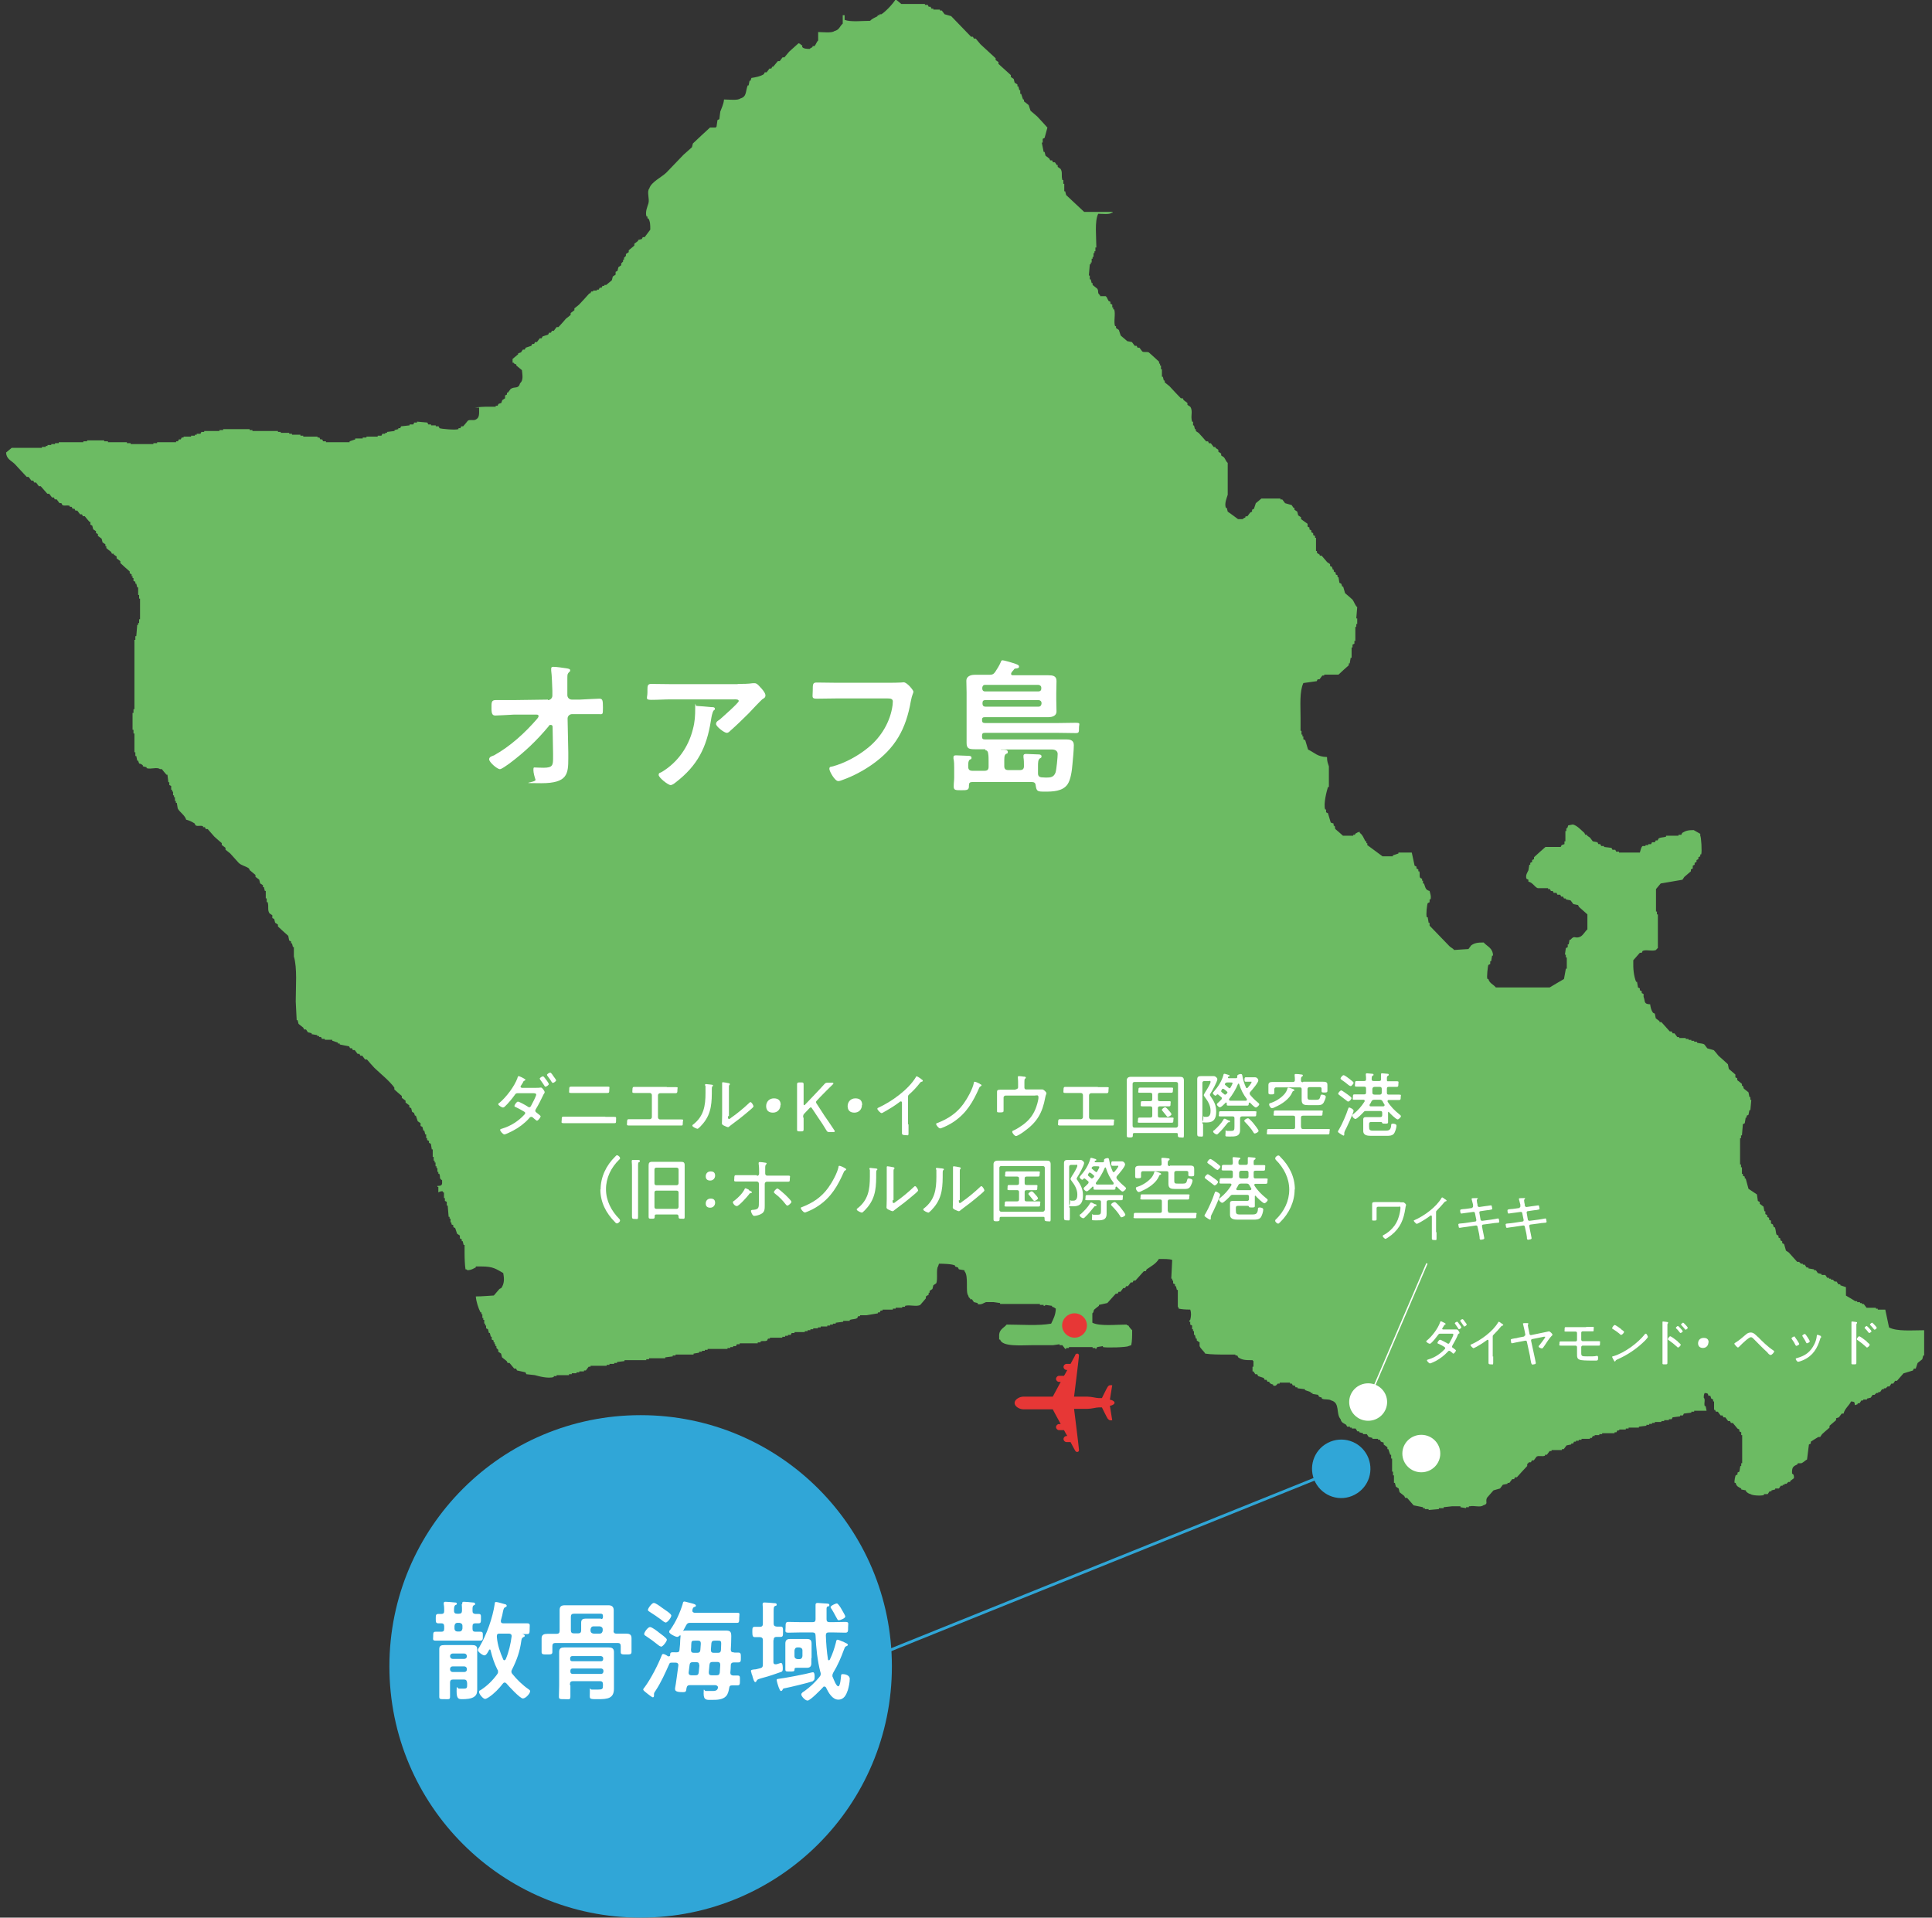 <?xml version="1.0" encoding="UTF-8"?>
<svg id="_レイヤー_1" data-name="レイヤー_1" xmlns="http://www.w3.org/2000/svg" width="825.1" height="819" version="1.1" viewBox="0 0 825.1 819">
  <rect x="0" y="0" width="825.1" height="819" fill="#333333" stroke="none"/>
  <!-- Generator: Adobe Illustrator 29.5.1, SVG Export Plug-In . SVG Version: 2.1.0 Build 141)  -->
  <defs>
    <style>
      .st0, .st1 {
        fill: #fff;
      }

      .st0, .st2, .st3, .st4 {
        fill-rule: evenodd;
      }

      .st5 {
        stroke: #30a6d7;
        stroke-width: 1.2px;
      }

      .st5, .st6 {
        fill: none;
        stroke-miterlimit: 10;
      }

      .st7, .st3 {
        fill: #30a6d7;
      }

      .st6 {
        stroke: #fff;
        stroke-width: .6px;
      }

      .st8, .st4 {
        fill: #e73736;
      }

      .st2 {
        fill: #6cbb63;
      }
    </style>
  </defs>
  <path class="st2" d="M202.8,174.1c1.6-.3,3.9-.4,6.1-.4h2.8v-.4h.8c.1-.3.3-.5.4-.8.4-.1.8-.3,1.2-.4.1-.4.3-.8.4-1.2.4-.3.8-.5,1.2-.8v-1.2c.3-.1.5-.3.8-.4v-.8h.4c.4-.5.8-1.1,1.2-1.6,1.8-1.2,3.3.2,4-2.4,1.5-1.3,1-3.5.8-5.6-.8-.7-1.6-1.3-2.4-2v-.4c-.8-.6-.3.3-1.2-.8h-.4v-1.6c.8-.7,1.6-1.3,2.4-2v-.4c.4-.1.8-.3,1.2-.4.3-.4.5-.8.8-1.2h.8c.1-.3.3-.5.4-.8.8-.3,1.6-.5,2.4-.8.1-.3.3-.5.4-.8h.8c.1-.3.3-.5.4-.8h.8c.4-.5.8-1.1,1.2-1.6h.8c.1-.3.3-.5.4-.8.8-.3,1.6-.5,2.4-.8.1-.3.3-.5.4-.8h.8c.1-.3.3-.5.4-.8h.8c.4-.5.8-1.1,1.2-1.6h.8c1.1-1.2,2.2-2.4,3.2-3.6.7-.5,1.4-1.1,2-1.6v-.8c.5-.4,1.1-.8,1.6-1.2v-.8c.7-.5,1.4-1.1,2-1.6,1.5-1.6,3-3.2,4.4-4.8h.4c.1-.3.3-.5.4-.8h.8v-.4h1.6v-.4h.8c.1-.3.3-.5.4-.8h.8c.1-.3.3-.5.4-.8h.8v-.4h.8c.8-.7,1.6-1.3,2.4-2,.1-.5.3-1.1.4-1.6.4-.3.8-.5,1.2-.8v-1.2c.3-.1.5-.3.8-.4.1-.5.3-1.1.4-1.6.4-.3.8-.5,1.2-.8v-.8l.8-.8v-.8h.4v-.8l.8-.8v-.8c.4-.3.8-.5,1.2-.8v-.8c.8-.7,1.6-1.3,2.4-2v-.8c.5-.4,1.1-.8,1.6-1.2v-.4c.5-.1,1.1-.3,1.6-.4.1-.3.3-.5.4-.8h.8c.8-1.1,1.6-2.1,2.4-3.2,0-2.1,0-3.4-.8-4.8h-.4v-.8h-.4c-.7-2,.5-4.5.8-5.6.6-1.9-.8-5.1.4-6.4.7-2.7,5.4-4.9,7.3-6.8,2.4-2.5,4.9-5.1,7.3-7.6,1.2-1.1,2.4-2.1,3.6-3.2.1-.5.3-1.1.4-1.6,2.4-2.3,4.8-4.5,7.3-6.8h2.4l.4-.4c.1-.9.3-1.9.4-2.8.3-.1.5-.3.8-.4.1-1.1.3-2.1.4-3.2.6-1.7,1.4-3.1,1.6-5.2,1.8,0,5.9.5,6.9-.4,2.9-.8,2.2-3,3.2-5.6h.4c.1-.7.3-1.3.4-2h.4c.1-.4.3-.8.4-1.2,2-.3,3.9-.7,5.3-1.6.1-.3.3-.5.4-.8h.8c.4-.5.8-1.1,1.2-1.6h.8c.1-.3.3-.5.4-.8h.4c.7-.8,1.3-1.6,2-2.4h.8c.4-.5.8-1.1,1.2-1.6h.8c.7-.8,1.3-1.6,2-2.4,1.3-1.2,2.7-2.4,4-3.6,1,.3.6.2,1.2.8h.4v.8c.6.7,1.8.8,3.2.8.4-.5.7-.4,1.2-.8v-.4h.8c.6-.5.9-1.8,1.6-2.4v-3.6c1.8,0,5.8.5,6.9-.4,2.3-.6,2.2-2,3.6-3.2v-3.6h.8v2c2.6,1,7.6.4,10.9.4.9-1,2-1.3,3.2-2v-.4h.8v-.4h.8c1.8-1.1,5-4.5,6.1-6.4.8.7,1.6,1.3,2.4,2h10.1v.4h1.2c.1.3.3.5.4.8h.8c.1.3.3.5.4.8h.8v.4h2.8v.4h.8c.4.5.8,1.1,1.2,1.6.9.3,1.9.5,2.8.8,2.8,2.9,5.7,5.9,8.5,8.8h.8c.1.3.3.5.4.8h.8c.7.8,1.3,1.6,2,2.4,2.2,2,4.3,4,6.5,6v.8c.4.3.8.5,1.2.8v.8c1.8,1.6,3.5,3.2,5.3,4.8v.8c.4.3.8.5,1.2.8.1.5.3,1.1.4,1.6.4.3.8.5,1.2.8v.8h.4c.1.5.3,1.1.4,1.6h.4v1.6h.4c.3.8.5,1.6.8,2.4h.4v.8c.7.5,1.4,1.1,2,1.6.3.8.5,1.6.8,2.4.9.8,1.9,1.6,2.8,2.4,1.5,1.6,3,3.2,4.4,4.8-.4,1.5-.8,2.9-1.2,4.4-.3.1-.5.3-.8.4v1.6h-.4c.3,1.3.5,2.7.8,4h.4c.1.5.3,1.1.4,1.6.5.4,1.1.8,1.6,1.2.1.3.3.5.4.8h.8c.1.3.3.5.4.8h.8c.3.4.5.8.8,1.2h.4v.8c.4.3.8.5,1.2.8,1,1.5.2,2.8.8,4.8h.4v1.6h.4v3.2h.4c.1.5.3,1.1.4,1.6,2.6,2.4,5.1,4.8,7.7,7.2h12.1v.4h-.4c-.9.8-4.1.4-5.7.4-1.6,3.1-.8,9.9-.8,14.4h-.4v1.6h-.4v.8h-.4v1.6h-.4v.8h-.4v1.6h-.4v.8h-.4c-.1,1.6-.3,3.2-.4,4.8h.4v1.6h.4c.1.5.3,1.1.4,1.6h.4v.8c.7.5,1.3,1.1,2,1.6.8,1.2-.2,1.8,1.2,2.8v.4h2.4l.4.4c.3.5.5,1.1.8,1.6.3.1.5.3.8.4v.8c.3.1.5.3.8.4v1.2h.4v.8h.4c.7,1.8-.3,5.5.4,7.2h.4v.8c.4.3.8.5,1.2.8.3.8.5,1.6.8,2.4.9.8,1.9,1.6,2.8,2.4.7.1,1.3.3,2,.4.4.5.8,1.1,1.2,1.6h.8c.1.3.3.5.4.8h.8c.4.5.8,1.1,1.2,1.6.8.5,1.7,0,2.8.4,1.5,1.3,3,2.7,4.4,4v.8h.4v.8h.4v1.6h.4v3.2h.4c.1.5.3,1.1.4,1.6h.4v.8c.7.5,1.3,1.1,2,1.6,1.6,1.7,3.2,3.5,4.9,5.2h.8c.1.3.3.5.4.8.5.4,1.1.8,1.6,1.2v.8c.4.3.8.5,1.2.8,1.3,1.9,0,4,.8,6.4h.4v1.6h.4c.1.5.3,1.1.4,1.6h.4v.8c.4.3.8.5,1.2.8,1.1,1.2,2.2,2.4,3.2,3.6h.8c.1.3.3.5.4.8h.8c.4.5.8,1.1,1.2,1.6h.8v.4c.4.3.8.5,1.2.8v.8c.4.3.8.5,1.2.8v.8c.4.3.8.5,1.2.8.7.9.8,1.7,1.6,2.4v13.6c-.3,1.1-1.5,3.6-.8,5.6h.4c.1.5.3,1.1.4,1.6,1.5,1.1,3,2.1,4.4,3.2h2c.4-.5.7-.4,1.2-.8v-.4h.8c.4-.5.8-1.1,1.2-1.6.3-.1.5-.3.8-.4v-.8c.3-.1.5-.3.8-.4.3-.8.5-1.6.8-2.4.8-.7,1.6-1.3,2.4-2h8.1v.4h.8c.4.5.8,1.1,1.2,1.6.9.3,1.9.5,2.8.8.3.4.5.8.8,1.2h.4v.8c.4.3.8.5,1.2.8.1.5.3,1.1.4,1.6.4.3.8.5,1.2.8v.8c.9.7,1.9,1.3,2.8,2v1.2c.3.1.5.3.8.4v.8c.3.1.5.3.8.4v.8c.3.1.5.3.8.4v.8c.3.1.5.3.8.4v.8h.4v5.6h.4v.8c.4.3.8.5,1.2.8v.4h.8c.8.9,1.6,1.9,2.4,2.8.4.3.8.5,1.2.8v.8c.3.1.5.3.8.4.1.4.3.8.4,1.2h.4v.8c.3.1.5.3.8.4v.8c.3.1.5.3.8.4v.8h.4c.1.8.3,1.6.4,2.4.3.1.5.3.8.4.1.4.3.8.4,1.2h.4c.3.9.5,1.9.8,2.8,1.1.9,2.2,1.9,3.2,2.8.8,1.1,1,2.3,2,3.2-.1,1.6-.3,3.2-.4,4.8h.4v2.4h-.4v1.2h-.4v6h-.4v1.2c-.3.1-.5.3-.8.4v1.2h-.4v4.4h-.4c-.1.8-.3,1.6-.4,2.4h-.4v.8c-1.5,1.3-3,2.7-4.4,4h-6.1v.4h-.8c-.4.5-.8,1.1-1.2,1.6h-.8c-.1.3-.3.5-.4.8-1.9.3-3.8.5-5.7.8-1.7,3.7-1.2,9.4-1.2,14.8v5.6h.4v1.6h.4v.8h.4v1.2c.3.1.5.3.8.4.4,1.3.8,2.7,1.2,4,2.8,1.3,3.9,3.1,8.1,3.2,0,2.1.4,2.6.8,4v8.8h-.4c-.5,1.6-2,7.2-1.2,9.6h.4v1.2c.3.1.5.3.8.4.4,1.3.8,2.7,1.2,4,.4.1.8.3,1.2.4v.8c1.2.8.2.6.8,1.6,1.1.9,2.2,1.9,3.2,2.8h4.4v-.4h.8v-.4c.3-.2,1.6-1,2-.8v.4c1.2.8,1.7,2.3,2.4,3.6h.4v.8h.4v.8c2.2,1.6,4.3,3.2,6.5,4.8h4.4v-.4c.8-.3,1.6-.5,2.4-.8v-.4h5.7c.4,1.9.8,3.7,1.2,5.6.3.1.5.3.8.4v.8c.3.1.5.3.8.4v.8h.4c.4,1.1-.1,2,.4,2.8.3.1.5.3.8.4v.8h.4v1.2h.4c.7,1.7.5,2.7,2.4,3.2.2.9.8,2.3.4,3.6h-.4v1.2c-.3.1-.5.3-.8.4-.3.7-.8,4.8-.4,6h.4c.1.8.3,1.6.4,2.4h.4v1.2c2.8,2.9,5.7,5.9,8.5,8.8.6.6,1.5.9,2,1.6,2-.1,4-.3,6.1-.4.4-.5.8-1.1,1.2-1.6,1.5-1,2.7-1.2,5.3-1.2,1.6,1.8,3.9,2.3,4,5.6h-.4c-.1.8-.3,1.6-.4,2.4h-.4v1.2c-.3.1-.5.3-.8.4-.2.3-.8,5.3-.4,6h.4c.5,1.9,2.2,2.3,3.2,3.6h23c2-1.2,4-2.4,6.1-3.6.3-1.5.5-2.9.8-4.4h.4v-4.8h-.4v-1.2h-.4c.1-.9.3-1.9.4-2.8.3-.1.5-.3.8-.4v-1.2h.4c.1-.7.3-1.3.4-2h.4c1.8-2.1,1.8-.3,4-1.2,1.3-.5,2.2-2.4,3.2-3.2v-6.4c-1.2-1.1-2.4-2.1-3.6-3.2-.1-.3-.3-.5-.4-.8-.7-.1-1.3-.3-2-.4-.4-.5-.8-1.1-1.2-1.6-.7-.1-1.4-.3-2-.4v-.4h-.8c-.1-.3-.3-.5-.4-.8h-.8c-.1-.3-.3-.5-.4-.8h-1.2c-.1-.3-.3-.5-.4-.8h-1.2c-.1-.3-.3-.5-.4-.8h-.8c-.1-.3-.3-.5-.4-.8h-.8v-.4h-4.4c-1.4-.5-2-2.3-4-2.8v-.8c-.3-.1-.5-.3-.8-.4-.6-1.5.5-2.9.8-3.6.1-.8.3-1.6.4-2.4h.4v-.8c.3-.1.5-.3.8-.4v-.8c.3-.1.5-.3.8-.4v-.8c1.6-1.5,3.2-2.9,4.9-4.4h6.5c.1-.3.3-.5.4-.8.4-.1.8-.3,1.2-.4v-1.2h.4v-4.4h.4v-1.2h.4c.1-.4.3-.8.4-1.2.7-.1,1.3-.3,2-.4,1.9.5,3.5,2.4,4.9,3.6.1.3.3.5.4.8h.8v.4c.4.3.8.5,1.2.8.4.5.8,1.1,1.2,1.6.7.1,1.4.3,2,.4.1.3.3.5.4.8h.8c.1.3.3.5.4.8h1.2v.4c1.1.1,2.2.3,3.2.4.1.3.3.5.4.8h1.2c.1.3.3.5.4.8h1.2v.4h8.9c.3-.8.5-2.4,1.2-2.8h1.2v-.4h1.2v-.4h1.2c.1-.3.3-.5.4-.8h1.2c.1-.3.3-.5.4-.8h.8c.1-.3.3-.5.4-.8.9-.6,2.1-.4,3.2-.8v-.4h5.3v-.4h1.2c.1-.3.3-.5.4-.8,1.5-.9,2.4-1.2,4.9-1.2.9.5,1.9,1.1,2.8,1.6v.8c.4.4.8,6.9.4,8h-.4v.8c-.3.1-.5.3-.8.4v.8c-.3.1-.5.3-.8.4v.8c-.3.1-.5.3-.8.4v.8c-.3.1-.5.3-.8.4v1.2c-.3.1-.5.3-.8.4v.8c-.9.8-1.9,1.6-2.8,2.4-.3.4-.5.8-.8,1.2-3.1.5-6.2,1.1-9.3,1.6-.7.8-1.3,1.6-2,2.4v9.6h.4v1.2h.4v14.4c-.3.1-.8.8-.8.8-1.5.7-4.2-.3-5.7.4-.1.3-.3.5-.4.8h-.8c-.9,1.1-1.9,2.1-2.8,3.2-.1,3.8.2,6.6,1.2,9.2h.4c.1.8.3,1.6.4,2.4.3.1.5.3.8.4v.8c.3.1.5.3.8.4v.8c.3.1.5.3.8.4v1.2c.8,2-.1,3.1,2.8,3.2.2,1.5.5,2.6,1.2,3.6.3.1.5.3.8.4.1.7.3,1.3.4,2,.5.4,1.1.8,1.6,1.2v.4h.8c1.2,1.3,2.4,2.7,3.6,4h.8c.1.3.3.5.4.8h.8c.4.5.8,1.1,1.2,1.6h.8v.4h2.8v.4h1.2v.4h1.2v.4h1.2v.4h1.2v.4c1.1.4,2.4.2,3.2.8.4.5.8,1.1,1.2,1.6.9.3,1.9.5,2.8.8.7.8,1.4,1.6,2,2.4,1.4,1.2,2.7,2.4,4,3.6.1.7.3,1.3.4,2,.9.8,1.9,1.6,2.8,2.4v1.2c.3.1.5.3.8.4v.8c.7.5,1.4,1.1,2,1.6v.8h.4c.1.4.3.8.4,1.2.7.5,1.3,1.1,2,1.6.1.7.3,1.3.4,2h.4v1.2h.4c-.1,1.5-.3,2.9-.4,4.4h-.4c-.1.7-.3,1.3-.4,2-.3.1-.5.3-.8.4v.8h-.4c-.1.8-.3,1.6-.4,2.4-.3.1-.5.3-.8.4-.1,1.6-.3,3.2-.4,4.8h-.4v1.2h-.4v11.2h.4v1.2h.4v2.8h.4v.8c.3.1.5.3.8.4v.8h.4c.4,1.5.8,2.9,1.2,4.4,1.2.8,2.4,1.6,3.6,2.4.1.9.3,1.9.4,2.8.3.1.5.3.8.4v.8c.5.4,1.1.8,1.6,1.2.1.7.3,1.3.4,2h.4v1.2c.3.1.5.3.8.4v.8c.3.1.5.3.8.4v.8c.3.1.5.3.8.4v1.2c.3.1.5.3.8.4.1.4.3.8.4,1.2h.4c.5.8.4,2.4.8,3.2.3.1.5.3.8.4v.8c.3.1.5.3.8.4v.8c.3.1.5.3.8.4v.8c.3.1.5.3.8.4.3.9.5,1.9.8,2.8.4.3.8.5,1.2.8,1.2,1.3,2.4,2.7,3.6,4h.8l.8.8h.8v.4h.8c.3.4.5.8.8,1.2h.8v.4c.8.1,1.6.3,2.4.4v.4h.8c.3.4.5.8.8,1.2.5.1,1.1.3,1.6.4v.4h1.6c.3.4.5.8.8,1.2h.8v.4h.8v.4h.8l.8.8h.8c.3.4.5.8.8,1.2h.8v.4c.8.3,1.6.5,2.4.8v3.6c1.4.8,2.7,1.6,4,2.4h.8v.4h1.2v.4h.8v.4h.8c.4.5.8,1.1,1.2,1.6h4v.4h.8v.4h3.2c.5,2.5,1.1,5.1,1.6,7.6,3.4,1.8,9.8,1.2,15,1.2v10.8h-.4c-.1.5-.3,1.1-.4,1.6-.7.5-1.3,1.1-2,1.6-.3.8-.5,1.6-.8,2.4h-.8c-.1.3-.3.5-.4.8-1.3.4-2.7.8-4,1.2-.9,1.1-1.9,2.1-2.8,3.2h-.8c-.3.4-.5.8-.8,1.2h-.8c-.3.4-.5.8-.8,1.2h-.8l-.8.8h-.8v.4h-.8c-.3.4-.5.8-.8,1.2h-.8v.4h-.8l-.8.8h-.8c-.3.4-.5.8-.8,1.2-.5.1-1.1.3-1.6.4v.4h-1.6v.4h-.8c-.3.4-.5.8-.8,1.2h-.8v.4c-.4.1-.8.3-1.2.4-.1-1.5-.1-1.4-1.6-1.6-.9,1.9-2.7,3-3.2,5.2h-.8c-.4.5-.8,1.1-1.2,1.6-.4.1-.8.3-1.2.4v.8c-.9.8-1.9,1.6-2.8,2.4v.8c-1.1.9-2.2,1.9-3.2,2.8-.3.4-.5.8-.8,1.2h-.8c-1.1.7-2.2,1.3-3.2,2v.8c-.3.1-.5.3-.8.4-.3,2.1-.5,4.3-.8,6.4-.8.4-1.6,1.3-2.4,1.6h-1.6v.4c-1.9,1-2.5,1.1-2.4,4,.8.5.8.7.8,2-.5.4-1.1.8-1.6,1.2v.4h-.8l-.8.8h-.8v.4h-.8v.4h-.8c-.3.4-.5.8-.8,1.2h-1.6v.4c-.5.1-1.1.3-1.6.4v.4h-.8c-.3.4-.5.8-.8,1.2h-1.6v.4c-1.3.4-5,.2-5.7-.4-1.1-.3-1.3-.6-2-1.2v-.4c-.7-.1-1.4-.3-2-.4v-.4c-1.3-.7-2-.9-2.4-2.4h-.4c-.3-.6.3-3,.4-3.2.3-.1.5-.3.8-.4v-.8c.3-.1.5-.3.8-.4.1-.8.3-1.6.4-2.4h.4v-1.2h.4v-12h-.4v-1.2c-.3-.1-.5-.3-.8-.4v-.8c-.3-.1-.5-.3-.8-.4-.7-.8-1.3-1.6-2-2.4h-.8c-.1-.3-.3-.5-.4-.8h-.8c-.4-.5-.8-1.1-1.2-1.6h-.8c-.1-.3-.3-.5-.4-.8h-.8c-.4-.5-.8-1.1-1.2-1.6h-.8c-.1-.3-.3-.5-.4-.8h-.4v-3.6h-.4v-.8c-.3-.1-.5-.3-.8-.4-.1-.4-.3-.8-.4-1.2h-.8c-.3-1.2-.3-1-1.6-1.2-.3.6-.4.9-.4,2,.8.8,0,2.3.4,3.6h.4c.1.7.3,1.3.4,2h-5.3v.4h-1.2v.4c-1.1.1-2.2.3-3.2.4-.1.3-.3.5-.4.8h-1.2v.4c-1.1.1-2.2.3-3.2.4-.1.3-.3.5-.4.8h-1.2v.4h-2v.4h-1.2v.4h-2.8v.4h-1.2v.4h-1.2v.4h-1.2v.4c-1.1.1-2.2.3-3.2.4v.4h-4.4v.4h-1.2v.4h-2.8v.4h-.8c-.1.3-.3.5-.4.8h-.8v.4h-5.3v.4h-1.2v.4h-2v.4h-.8c-.1.3-.3.5-.4.8h-.8v.4h-3.6v.4h-1.2v.4h-1.2v.4h-.8c-.1.3-.3.5-.4.8h-.8v.4c-.7.1-1.4.3-2,.4-.4.5-.8,1.1-1.2,1.6h-.8v.4h-4.4v.4h-.8c-.4.5-.8,1.1-1.2,1.6h-.8v.4c-1.3.5-2.6-.2-3.6.4-.4.5-.8,1.1-1.2,1.6h-.8c-.1.3-.3.5-.4.8h-.8l-.8.8v.8c-1.5,1.6-3,3.2-4.4,4.8h-.8c-.1.3-.3.5-.4.8h-.8c-.4.5-.8,1.1-1.2,1.6h-.8v.4c-.7.1-1.3.3-2,.4-.4.5-.8,1.1-1.2,1.6-.9.3-1.9.5-2.8.8-.9,1.1-1.9,2.1-2.8,3.2-.8,1.9.8,2.5-1.6,3.2-1.1,1-3.9,0-5.7.4h-.4v.4h-1.2v.4c-.8-.1-1.6-.3-2.4-.4v-.4h-3.6c-1.2.1-2.4.3-3.6.4v.4h-2v.4c-1.5.1-3,.3-4.4.4v-.4h-1.6v-.4h-.8v-.4c-1.3-.3-2.7-.5-4-.8-.9-1.1-1.9-2.1-2.8-3.2h-.8c-.1-.3-.3-.5-.4-.8-.7-.5-1.3-1.1-2-1.6-.1-.5-.3-1.1-.4-1.6-.4-.3-.8-.5-1.2-.8-.1-.5-.3-1.1-.4-1.6h-.4v-3.2h-.4v-1.6h-.4v-5.6h-.4v-1.6h-.4c-.3-.8-.5-1.6-.8-2.4h-.4v-.8c-.5-.4-1.1-.8-1.6-1.2v-.8c-.4-.1-.8-.3-1.2-.4-.1-.3-.3-.5-.4-.8h-.8v-.4h-2.4v-.4c-.5-.1-1.1-.3-1.6-.4-.3-.4-.5-.8-.8-1.2h-1.6v-.4c-.5-.1-1.1-.3-1.6-.4v-.4h-.8c-.3-.4-.5-.8-.8-1.2h-1.6v-.4h-.8v-.4h-1.2c-.1-.3-.3-.5-.4-.8-1.2-.8-2-.8-2.4-2.4-2.1-2.4-.1-7-4-8-.9-.7-3-.2-4-.8v-.4c-.4-.1-.8-.3-1.2-.4-.1-.3-.3-.5-.4-.8-.8-.1-1.6-.3-2.4-.4v-.4h-.8v-.4c-.8-.3-1.6-.5-2.4-.8v-.4c-1.1-.1-2.2-.3-3.2-.4v-.4h-.8c-.1-.3-.3-.5-.4-.8h-.8c-.1-.3-.3-.5-.4-.8h-.8v-.4h-4.4v.4h-.8c-.3.1-.7,1.4-2,.8v-.4c-.9-.2-1-.3-1.6-.8v-.4h-.8c-.1-.3-.3-.5-.4-.8h-.8c-.1-.3-.3-.5-.4-.8-.8-.3-1.6-.5-2.4-.8-.1-.3-.3-.5-.4-.8h-.8c-.3-.4-.5-.8-.8-1.2h-.4v-2h.4v-2.4c-.5-.3,0,0-.4-.4-2.9,0-4.3,0-6.1-1.2-.1-.3-.3-.5-.4-.8h-.8v-.4h-4c-3,0-6.5,0-8.9-.4-.6-1.1-1.9-2-2.4-3.2v-1.6c-.4-.3-.8-.5-1.2-.8v-.8h-.4c-.1-.5-.3-1.1-.4-1.6h-.4v-1.6h-.4v-.8h-.4v-1.6c-.3-.1-.5-.3-.8-.4v-1.2h-.4c-.1-.7.4-.7.4-.8.4-1.6.5-3,0-4.4-1.9,0-3.5-.1-4.9-.4-.1-.7-.4-.8-.4-.8v-7.2h-.4c-.1-.5-.3-1.1-.4-1.6h-.4v-.8c-.3-.1-.5-.3-.8-.4v-1.2h-.4v-.8h-.4c.1-2.7.3-5.3.4-8-1.3-.5-3.7-.4-5.7-.4-1.2,2-3.3,3.1-5.2,4.4-.1.3-.3.5-.4.8h-.8c-1.2,1.3-2.4,2.7-3.6,4h-.8c-.1.3-.3.5-.4.8h-.8c-.4.5-.8,1.1-1.2,1.6h-.8c-.1.3-.3.5-.4.8h-.8c-.4.5-.8,1.1-1.2,1.6h-.8c-.1.3-.3.5-.4.8h-.8c-1.2,1.3-2.4,2.7-3.6,4-1.2.3-2.4.5-3.6.8v.4c-.7.5-1.4,1.1-2,1.6-.5.7,0,.9-.8,1.6v4c3.1,1.6,10.1.8,14.6.8.5.5,0,.2.8.4.3.6,1.1,1.6,1.6,2,0,2.3,0,4.7-.4,6.4-.4.1-.8.3-1.2.4-.6.5-9.4.8-10.9.4v-.4c-.8.1-1.6.3-2.4.4-.3.1-.2.9-.8.8v-.4h-1.2v-.4h-10.1v.4h-1.2v.4h-.4c-.4-.5-.8-1.1-1.2-1.6h-1.2v-.4c-.9.1-1.9.3-2.8.4h-8.9c-4.4,0-12.8.8-13.7-2.4h-.4v-1.2c-.2-3.2,1.9-3.6,3.2-5.2,6.1,0,13.6.6,19-.4.9-1.9,1.9-3.6,2-6.4-.7-.4-.6-.6-1.6-.8v-.4c-.9-.1-1.9-.3-2.8-.4,0,0-.2.5-.8.4v-.4h-1.6v-.4h-17v-.4c-.9-.1-1.9-.3-2.8-.4h-3.2c-.8.2-2.1,1.4-3.6.8v-.4c-.5-.1-1.1-.3-1.6-.4-.3-.4-.5-.8-.8-1.2h-.8v-.4c-.6-.5-.5-.2-.8-1.2-1.3-1.5.3-8.3-1.6-10.4v-.4c-.8-.1-1.6-.3-2.4-.4-.1-.3-.3-.5-.4-.8-.4-.1-.8-.3-1.2-.4v-.4c-1.2-.7-4.9-.8-6.9-.8-.1.4-.3.8-.4,1.2-.9,1.1,0,5.7-.8,7.2-.4.3-.8.5-1.2.8-.1.5-.3,1.1-.4,1.6-.4.3-.8.5-1.2.8v.8h-.4v.8c-.4.3-.8.5-1.2.8v.8c-.8.9-1.6,1.9-2.4,2.8-1.6.9-4.5-.2-6.5.4v.4h-1.2v.4h-2.8v.4h-1.2v.4h-4.4v.4h-.8c-.1.3-.3.5-.4.8h-.8v.4c-1.6.3-3.2.5-4.8.8h-2.8v.4h-.8c-.1.3-.3.5-.4.8-.9.6-2.1.4-3.2.8v.4h-2.8v.4c-1.1.1-2.2.3-3.2.4v.4h-1.2v.4h-1.2v.4h-1.2v.4h-2.8v.4h-1.2v.4h-2v.4h-1.2v.4h-1.2v.4h-1.2v.4h-4.4v.4h-1.2c-.1.3-.3.5-.4.8h-1.2v.4h-1.2v.4h-1.2v.4h-5.3v.4h-.8c-.1.3-.3.5-.4.8-.9.5-1.7,0-2.8.4v.4h-1.2v.4h-7.7v.4h-1.2c-.1.3-.3.5-.4.8h-1.2v.4h-1.2v.4h-1.2v.4h-8.5v.4h-1.2v.4h-1.2v.4h-1.2v.4c-.8.1-1.6.3-2.4.4v.4h-7.7v.4h-1.2v.4c-1.1.1-2.2.3-3.2.4v.4h-6.9v.4h-1.2v.4h-9.3v.4c-1.1.1-2.2.3-3.2.4v.4h-1.2v.4h-2v.4h-1.2v.4h-6.9v.4h-.8c-.4.5-.8,1.1-1.2,1.6h-.8v.4h-2v.4h-1.2v.4h-2v.4h-1.2v.4h-5.3v.4h-1.2v.4c-2.4.8-6.7-.4-8.1-.8-1.2-.1-2.4-.3-3.6-.4-.1-.3-.3-.5-.4-.8-1.2-.3-2.4-.5-3.6-.8-.1-.3-.3-.5-.4-.8h-.8c-.7-.8-1.3-1.6-2-2.4h-.8c-.1-.3-.3-.5-.4-.8-.7-.5-1.3-1.1-2-1.6-.1-.5-.3-1.1-.4-1.6-.4-.3-.8-.5-1.2-.8v-.8l-.8-.8v-.8h-.4v-.8h-.4v-.8h-.4v-.8c-.3-.1-.5-.3-.8-.4v-1.2h-.4c-.1-.5-.3-1.1-.4-1.6h-.4c-.1-.5-.3-1.1-.4-1.6-.3-.1-.5-.3-.8-.4v-1.2h-.4v-.8h-.4v-1.6h-.4v-.8h-.4v-1.6h-.4v-.8h-.4c-.9-1.8-1.8-4.4-2-6.8,2.8,0,5.4-.3,7.7-.4.8-.9,1.6-1.9,2.4-2.8.3-.1.5-.3.8-.4,1.3-1.9,1.3-3.9.8-6.4-3.1-1.7-4.1-2.8-9.3-2.8h-2.4v.4c-1.3.6-1.7,1.1-3.6,1.2-.5-.5,0-.2-.8-.4-.3-1.9-.4-4.7-.4-7.2v-3.2h-.4c-.1-.5-.3-1.1-.4-1.6h-.4v-.8c-.3-.1-.5-.3-.8-.4v-1.2c-.4-.3-.8-.5-1.2-.8-.3-.8-.5-1.6-.8-2.4-.3-.1-.5-.3-.8-.4v-.8c-.3-.1-.5-.3-.8-.4v-.8h-.4v-1.6h-.4v-.8h-.4c-.1-1.6-.3-3.2-.4-4.8h-.4v-1.6c-.3-.1-.5-.3-.8-.4v-1.2h-.4v-2.4h-.4v-.4c-.6-.4-1.8.2-2,.4v-2.4h-.4v-.4c2,0,2.1-.4,2-2.4-1.5-1-.5-1.1-1.2-2.8h-.4v-.8h-.4v-1.6h-.4v-.8h-.4v-1.6h-.4v-.8h-.4v-1.6h-.4v-3.2h-.4c-.1-.8-.3-1.6-.4-2.4-.3-.1-.5-.3-.8-.4v-.8c-.3-.1-.5-.3-.8-.4v-.8h-.4v-1.6h-.4c-.1-.5-.3-1.1-.4-1.6h-.4c-.1-.5-.3-1.1-.4-1.6-.3-.1-.5-.3-.8-.4v-1.2c-.4-.3-.8-.5-1.2-.8-.3-.8-.5-1.6-.8-2.4h-.4c-.1-.4-.3-.8-.4-1.2-.3-.1-.5-.3-.8-.4-.1-.5-.3-1.1-.4-1.6-.3-.1-.5-.3-.8-.4v-.8c-.5-.4-1.1-.8-1.6-1.2v-.8c-.5-.4-1.1-.8-1.6-1.2v-.8c-1.1-.9-2.2-1.9-3.2-2.8v-.8c-2.3-3.1-5.7-5.7-8.5-8.4-1.1-1.2-2.2-2.4-3.2-3.6h-.8c-.4-.5-.8-1.1-1.2-1.6h-.8c-.1-.3-.3-.5-.4-.8h-.8c-.4-.5-.8-1.1-1.2-1.6h-.8c-.1-.3-.3-.5-.4-.8h-.8c-.1-.3-.3-.5-.4-.8-1.4-.3-2.7-.5-4-.8v-.4h-.8v-.4c-.8-.3-1.6-.5-2.4-.8v-.4h-3.2v-.4h-1.2c-.1-.3-.3-.5-.4-.8h-.8v-.4h-.8v-.4c-.8-.1-1.6-.3-2.4-.4v-.4c-.5-.1-1.1-.3-1.6-.4-.3-.4-.5-.8-.8-1.2h-.8c-.1-.3-.3-.5-.4-.8-.7-.5-1.3-1.1-2-1.6-.1-.5-.3-1.1-.4-1.6h-.4c-.1-2.7-.3-5.3-.4-8,0-6.2.7-14.3-.8-19.2v-4h-.4c-.1-.5-.3-1.1-.4-1.6h-.4v-.8c-.3-.1-.5-.3-.8-.4-.1-.7-.3-1.3-.4-2-1.5-1.3-3-2.7-4.4-4v-.8c-.4-.3-.8-.5-1.2-.8-.1-.5-.3-1.1-.4-1.6-.3-.1-.5-.3-.8-.4v-1.2c-.4-.3-.8-.5-1.2-.8-1-1.5-.2-2.8-.8-4.8h-.4v-1.6h-.4v-3.2h-.4c-.1-.5-.3-1.1-.4-1.6h-.4v-.8c-.4-.3-.8-.5-1.2-.8-.1-.5-.3-1.1-.4-1.6-.5-.4-1.1-.8-1.6-1.2v-.8c-.8-.7-1.6-1.3-2.4-2-.1-.3-.3-.5-.4-.8-1.4-1-3.2-1.2-4.4-2.4-1.2-1.3-2.4-2.7-3.6-4-.7-.5-1.3-1.1-2-1.6v-.8c-.5-.4-1.1-.8-1.6-1.2v-.8c-1.1-.9-2.2-1.9-3.2-2.8-.9-1.1-1.9-2.1-2.8-3.2h-.8c-.1-.3-.3-.5-.4-.8h-.8v-.4c-1.2-.5-2.3.2-3.2-.4-.1-.3-.3-.5-.4-.8-1.1-.7-2.3-1.3-3.6-1.6-.5-1.9-2.8-3.2-3.6-4.8-.1-.8-.3-1.6-.4-2.4h-.4v-.8h-.4v-1.6h-.4v-.8h-.4v-1.6h-.4v-.8h-.4v-1.6c-.3-.1-.5-.3-.8-.4v-1.2h-.4c-.1-1.1-.3-2.1-.4-3.2h-.4c-.7-.8-1.4-1.6-2-2.4h-.8c-1.2-1-3.9.2-5.7-.4v-.4c-.5-.1-1.1-.3-1.6-.4v-.4c-.6-.5-.7-.6-1.6-.8-.1-.4-.3-.8-.4-1.2h-.4c-.1-.7-.3-1.3-.4-2h-.4v-1.6h-.4v-8h-.4v-1.6h-.4v-7.2h.4v-1.6h.4v-29.6h.4v-1.6h.4c.1-1.6.3-3.2.4-4.8h.4v-.8h.4v-1.6h.4v-8.8h-.4v-1.6h-.4v-3.2h-.4c-.1-.5-.3-1.1-.4-1.6h-.4v-.8c-.3-.1-.5-.3-.8-.4v-1.2h-.4v-.8h-.4v-.8c-.3-.1-.5-.3-.8-.4v-.8c-1.4-1.2-2.7-2.4-4-3.6v-.8c-.5-.4-1.1-.8-1.6-1.2v-.8c-.4-.3-.8-.5-1.2-.8v-.4h-.8c-.1-.3-.3-.5-.4-.8-.7-.5-1.4-1.1-2-1.6v-.8h-.4v-.8c-.4-.3-.8-.5-1.2-.8-.1-.5-.3-1.1-.4-1.6-.5-.4-1.1-.8-1.6-1.2v-.8c-.3-.1-.5-.3-.8-.4v-.8c-.4-.3-.8-.5-1.2-.8-.1-.5-.3-1.1-.4-1.6-.3-.1-.5-.3-.8-.4v-1.2h-.4c-.7-.8-1.4-1.6-2-2.4h-.8c-.1-.3-.3-.5-.4-.8h-.8c-.4-.5-.8-1.1-1.2-1.6h-.8c-.1-.3-.3-.5-.4-.8h-.8c-.1-.3-.3-.5-.4-.8h-.8v-.4c-1.2-.5-2.3.2-3.2-.4-.1-.3-.3-.5-.4-.8h-.8c-.4-.5-.8-1.1-1.2-1.6h-.8c-.1-.3-.3-.5-.4-.8h-.8c-.4-.5-.8-1.1-1.2-1.6h-.8c-.9-1.1-1.9-2.1-2.8-3.2h-.8c-.4-.5-.8-1.1-1.2-1.6h-.8c-.1-.3-.3-.5-.4-.8h-.8c-.4-.5-.8-1.1-1.2-1.6h-.8c-1.7-1.9-3.5-3.7-5.2-5.6-1.5-1.4-3.5-2.1-3.6-4.8.8-.7,1.6-1.3,2.4-2h12.9v-.4h1.6v-.4h.8v-.4h1.6v-.4h1.6v-.4h1.6v-.4h10.5v-.4h1.6v-.4h7.3v.4h1.6v.4h8.1v.4h1.6v.4h9.7v-.4h1.6v-.4h8.1v-.4h.8c.1-.3.3-.5.4-.8h.8c.1-.3.3-.5.4-.8h.8v-.4h3.2v-.4h1.6v-.4h.8v-.4h1.6c.1-.3.3-.5.4-.8h1.2v-.4h6.5v-.4h1.6v-.4h11.3v.4h1.2v.4h10.9v.4h1.2v.4h3.6v.4h1.2v.4h3.6v.4h1.2v.4h6.1v.4h.8c.1.3.3.5.4.8h.8c.1.3.3.5.4.8h1.2v.4h10.1v-.4c.8-.3,1.6-.5,2.4-.8v-.4h3.2v-.4h1.6v-.4h4.8v-.4h1.6c.1-.3.3-.5.4-.8h1.2v-.4h.8v-.4c1.1-.1,2.2-.3,3.2-.4v-.4c.5-.1,1.1-.3,1.6-.4v-.4h.8c.1-.3.3-.5.4-.8,1.2-.1,2.4-.3,3.6-.4v-.4h1.6c.1-.3.3-.5.4-.8h1.2v-.4c1.5.1,3,.3,4.4.4.1.3.3.5.4.8h1.2v.4h2v.4h1.2c.1.3.3.5.4.8.7.3,6.8.9,8.1.4v-.4h.8c.1-.3.3-.5.4-.8h.8c.7-.8,1.4-1.6,2-2.4.9-.6,2.2,0,3.2-.4,1.9-.8,1.6-2.5,1.6-5.2"/>
  <g>
    <path class="st1" d="M234,299c1.1,0,1.9-.9,1.9-1.9v-2.1c-.1-2.4-.2-6.5-.5-8.6,0-.2,0-.6,0-.9,0-.6.4-.7,1-.7,1.4,0,3.8.4,5.3.6,1.4.2,1.8.4,1.8.9s-.2.5-.4.7c-.7.7-.8.9-.8,2.6s0,3.6,0,5.4v2c.1,1.1.9,1.8,2,1.8h3.3c2.2-.1,7.3-.4,8.3-.4,1.4,0,1.6.5,1.6,3.8s-.1,2.8-1.9,2.8h-3.5c-1.4,0-2.9,0-4.4,0h-3.4c-1,0-1.9.8-1.9,1.9l.3,14.5v2.5c0,6.6-.3,10.6-11.5,10.6s-2.1-.2-2.5-1.5c-.4-1.2-.9-2.9-.9-4.2s.3-1,.9-1,1.9.1,3.4.1c4.1,0,4.1-1.2,4.1-4.5v-1.6l-.2-11.4c0-.4-.2-.8-.8-.8s-.7.2-.9.6c-5.1,6.1-10.2,11-16.9,16-1.3.9-3.2,2.3-3.9,2.3-1.2,0-4.6-3-4.6-4.2s1.5-1.4,2.1-1.7c7-3.9,13.2-9.6,18.4-15.6.2-.3.6-.7.6-1.1s-.1-.7-.9-.7h-9.6c-2.4.1-6.6.4-7.9.4s-1.7-.7-1.7-3.1-.1-3.5,1.8-3.5,2.9,0,4.3,0,2.3,0,3.5,0l14.5-.2Z"/>
    <path class="st1" d="M315,292.1c2.1,0,4.5,0,6.5-.3.3,0,.5,0,.8,0,.9,0,1.6.8,2.3,1.6.8.8,2.3,2.5,2.3,3.6s-.9,1.3-1.4,1.7c-.4.3-5.1,5.2-5.8,6-2.2,2.2-5.5,5.4-7.8,7.4-.4.4-.9.9-1.5.9-1.1,0-4.6-2.7-4.6-3.8s1.1-1.5,1.6-1.9c1.1-1,8.1-7.1,8.1-7.9s-1.4-.7-1.9-.7h-26.9c-2.9,0-5.7.2-8.5.2s-1.7-.7-1.7-3.2v-1.2c0-1.6.1-2.4,1.6-2.4,2.9,0,5.8.1,8.7.1h28.3ZM304,302c.4,0,1.3,0,1.3.7s-.2.4-.4.6c-.8.9-1.1,3.3-1.3,4.5-1.8,11.4-5.7,19.2-15.1,26.4-.5.4-1.4,1.1-2.1,1.1-1.1,0-5.1-3.2-5.1-4.3s.6-.8,1.5-1.4c6.7-4.1,11.2-10.6,13.1-18.1.9-3.4,1-5.8,1-9.2s0-.8.6-.8,5.4.4,6.3.5Z"/>
    <path class="st1" d="M379.2,291.6c1.3,0,4.4,0,5.6-.1.3,0,.9-.1,1.1-.1,1.5,0,4.2,3.4,4.2,4s-.6,1.3-1.1,4c-2.1,12-6.6,20.2-16.8,27.3-3.6,2.5-7.9,4.8-12.1,6.3-.6.2-1.4.6-2.1.6-1.5,0-3.8-4.2-3.8-5.2s.6-.9,1.1-1c5.5-1.4,11.4-4.7,15.6-8.2,5.5-4.5,9.4-11.1,10.3-18.1,0-.4.1-1.1.1-1.5,0-1.2-1.1-1.3-2.2-1.3h-22.3c-2.6,0-5.2.1-7.8.1s-1.9-.6-1.9-3.4,0-3.5,1.7-3.5c2.7,0,5.4.1,8.1.1h22Z"/>
    <path class="st1" d="M420.9,320c-1.5,0-3,0-4.5,0-2.6,0-3.6-.3-3.6-2.7s0-3.3,0-5v-16.6c0-1.7-.1-3.4-.1-5s1.5-2.5,3.5-2.5,3.8,0,5.6,0h.6c1.3,0,1.9-.2,2.6-1.2.8-1.2,1.8-2.8,2.3-4,.3-.7.3-1,.9-1s4.7,1.2,5.7,1.6c.4.2,1.3.4,1.3,1.1s-.7.7-1.2.8c-.6,0-.8.1-1.1.6-.3.3-.6.7-.9,1.1-.1.2-.2.4-.2.6,0,.5.4.6.8.6h9.5c1.9,0,3.8,0,5.6,0s3.5.2,3.5,2.4-.1,3.4-.1,5.1v2.9c0,1.7.1,3.4.1,5.1s-1.6,2.4-3.5,2.4-3.8,0-5.6,0h-21.5c-.9,0-1.2.3-1.2,1.1v.2c0,.8.3,1.2,1.2,1.2h31.5c2.4,0,4.8-.1,7.2-.1s1.5.4,1.5,2.2,0,2.2-1.4,2.2c-2.5,0-4.9-.1-7.3-.1h-31.5c-.9,0-1.2.3-1.2,1.2v.4c0,.9.3,1.2,1.2,1.2h30.4c1.4,0,2.8,0,4.3,0s3.3.2,3.3,2.4-.4,6.1-.6,8.3c-.2,2.5-.7,6.5-2.1,8.5-2.1,3-6.3,3.1-9.6,3.1s-3.6-.1-4-2.7c-.1-1.1-.7-1.4-1.7-1.4-2,0-4,0-6,0h-19.4c-1,0-1.4.4-1.4,1.4,0,.1,0,.2,0,.4,0,1.7-.9,1.7-3.3,1.7s-3.2,0-3.2-1.6.2-2.5.2-3.8v-4.2c0-1.2,0-2.7-.3-3.9v-.6c0-.7.5-.8,1.1-.8,1,0,4,.2,5.1.2.5,0,1.5,0,1.5.8s-.3.6-.7.8c-.8.6-.7,2.1-.7,3.1,0,1.2.6,1.7,1.8,1.7h5.1c1.3,0,1.8-.5,1.8-1.7v-2.5c0-1.1,0-2.2-.2-3.3-.1-.7-.4-1.3-1.3-1.3ZM443.5,295.3c.7,0,1.2-.4,1.2-1.2v-.4c0-.7-.5-1.1-1.2-1.2h-22.8c-.8,0-1.1.5-1.2,1.2v.4c0,.7.4,1.2,1.2,1.2h22.8ZM420.8,299c-.8,0-1.2.4-1.2,1.2v.4c0,.7.4,1.2,1.2,1.2h22.8c.7,0,1.1-.5,1.2-1.2v-.4c0-.7-.5-1.1-1.2-1.2h-22.8ZM435.5,328.9c1.3,0,1.8-.5,1.8-1.7,0-1.4,0-2.5-.2-3.8,0-.2,0-.4,0-.6,0-.7.6-.8,1.1-.8.9,0,4.1.2,5.1.2.5,0,1.5,0,1.5.8s-.3.6-.7.9c-.8.6-.8,1.9-.8,3.4v.9c0,.7,0,1.4,0,2.1,0,1.1.5,1.6,1.6,1.7.5,0,1.4.1,1.9.1,1.9,0,3.3-.2,4-2.2.4-1.2.9-6.6.9-7.9s-1.1-1.9-2.4-1.9h-21.8c0,0-.1,0,0,.1h.6c1.1,0,2.3,0,2.3.9s-.3.6-.8.9c-.8.6-.7,1.8-.7,4.3v.9c0,1.2.5,1.7,1.8,1.7h4.8Z"/>
  </g>
  <path class="st4" d="M464.2,566.1c0,2.9-2.4,5.2-5.3,5.2s-5.3-2.3-5.3-5.2,2.4-5.2,5.3-5.2,5.3,2.3,5.3,5.2"/>
  <g>
    <path class="st1" d="M598,513.5c.3,0,.6,0,.9,0,.1,0,.3,0,.4,0,.4,0,1.2.8,1.2,1.1s-.2.4-.3,1.4c-.7,4.7-2.1,8.4-6,11.5-.4.3-2.1,1.6-2.5,1.6s-1.2-.9-1.2-1.2.4-.4.5-.5c1.3-.6,2.8-1.9,3.7-2.9,1.3-1.4,2.2-3.1,2.7-4.9.3-.9.7-2.8.7-3.7s-.4-.5-.8-.5h-8.8c-.4,0-.6.3-.6.6v3.3c0,.5,0,1.1,0,1.5s-.2.5-1.1.5-.8-.1-.8-.5,0-1.1,0-1.6v-4.8c0-.7.1-1,1.1-1s1.4,0,2.1,0h8.7Z"/>
    <path class="st1" d="M613.5,526.2c0,.9,0,1.9,0,2.8s-.3.6-.9.6-1.1,0-1.1-.6c0-.9,0-1.8,0-2.8v-6.5c0-.1,0-.6-.3-.6s-.4.2-.6.3c-1.5,1.1-3.1,2.1-4.8,3-.2,0-.5.3-.7.3-.3,0-1.3-1-1.3-1.3s.2-.3.3-.3c4.1-1.8,9.2-5.5,11.5-9.4,0-.1.2-.3.3-.3.2,0,.9.5,1.1.7,0,0,.1,0,.2.1.3.2.6.4.6.6s-.2.2-.4.3c-.3,0-.4.2-.6.4-1,1.2-2,2.3-3.1,3.4-.3.3-.4.4-.4.8v8.6Z"/>
    <path class="st1" d="M628.6,515.8c.3,0,.5-.3.5-.5s0-.2,0-.3v-.5c-.2-.6-.4-1.7-.6-2.3,0,0,0-.2,0-.2,0-.3.4-.3,2-.3s.5,0,.5.2-.3.4-.3.8.2,1.5.3,1.8v.5c.2.3.5.6.8.5l2-.3c.4,0,2.7-.4,2.9-.4.3,0,.4.2.4.4,0,.2.2.8.2,1,0,.4-.3.4-1.4.6-.4,0-1,.1-1.7.2l-2,.3c-.3,0-.5.4-.4.7l.5,2.9c0,.3.4.5.7.5l3.8-.5c.4,0,2.8-.5,2.9-.5.2,0,.3,0,.4.2,0,.2.2.9.2,1.1,0,.5-.1.5-1.5.6-.4,0-1,.1-1.6.2l-3.8.5c-.3,0-.5.3-.5.6l.3,1.7c.1.6.7,3.2.7,3.5s-.2.4-.4.5c-.3,0-.8.2-1.1.2-.4,0-.5-.4-.5-.8,0,0,0-.2,0-.3-.1-.8-.3-2-.5-2.7l-.4-1.8c0-.3-.4-.6-.7-.5l-4.1.6c-.4,0-2.7.4-2.8.4-.2,0-.4-.1-.4-.3,0-.2-.2-.9-.2-1.1,0-.4.3-.4,1.4-.5.4,0,1-.1,1.8-.2l4-.6c.4,0,.5-.3.5-.7l-.6-2.9c0-.3-.4-.6-.7-.5l-2.2.3c-.4,0-2.7.4-2.9.4-.5,0-.5-1.1-.5-1.4s.3-.4,1.3-.5c.5,0,1.1-.1,1.9-.2l2.1-.3Z"/>
    <path class="st1" d="M648.8,515.8c.3,0,.5-.3.5-.5s0-.2,0-.3v-.5c-.2-.6-.4-1.7-.6-2.3,0,0,0-.2,0-.2,0-.3.4-.3,2-.3s.5,0,.5.2-.3.4-.3.8.2,1.5.3,1.8v.5c.2.3.5.6.8.5l2-.3c.4,0,2.7-.4,2.9-.4.3,0,.4.2.4.4,0,.2.2.8.2,1,0,.4-.3.4-1.4.6-.4,0-1,.1-1.7.2l-2,.3c-.3,0-.5.4-.4.7l.5,2.9c0,.3.4.5.7.5l3.8-.5c.4,0,2.8-.5,2.9-.5.2,0,.3,0,.4.2,0,.2.2.9.2,1.1,0,.5-.1.5-1.5.6-.4,0-1,.1-1.6.2l-3.8.5c-.3,0-.5.3-.5.6l.3,1.7c.1.6.7,3.2.7,3.5s-.2.4-.4.5c-.3,0-.8.2-1.1.2-.4,0-.5-.4-.5-.8,0,0,0-.2,0-.3-.1-.8-.3-2-.5-2.7l-.4-1.8c0-.3-.4-.6-.7-.5l-4.1.6c-.4,0-2.7.4-2.8.4-.2,0-.4-.1-.4-.3,0-.2-.2-.9-.2-1.1,0-.4.3-.4,1.4-.5.4,0,1-.1,1.8-.2l4-.6c.4,0,.5-.3.5-.7l-.6-2.9c0-.3-.4-.6-.7-.5l-2.2.3c-.4,0-2.7.4-2.9.4-.5,0-.5-1.1-.5-1.4s.3-.4,1.3-.5c.5,0,1.1-.1,1.9-.2l2.1-.3Z"/>
  </g>
  <g>
    <path class="st1" d="M622.9,569.6c-.3.4-.4.6-.5,1-.5,1.2-1.4,2.8-2.1,4,0,.2-.2.3-.2.5,0,.4.3.5.6.7.4.3,1.1.8,1.1,1s-.7,1.3-1.1,1.3-.2,0-.3-.2c-.4-.3-.6-.5-1-.8-.2-.1-.3-.2-.5-.2-.3,0-.5.3-.7.5-1.4,1.5-3.1,2.8-4.9,3.8-.4.2-2.2,1.1-2.6,1.1s-1.3-1-1.3-1.3.4-.3.9-.5c2.4-.7,4.8-2.3,6.5-4.1.2-.2.4-.3.4-.6s-.1-.3-.3-.5c-.7-.5-1.9-1.1-2.6-1.4-.2,0-.4-.2-.4-.4s.6-1.3,1.1-1.3,2.4,1.2,2.9,1.4c.2.1.4.3.6.3.4,0,.5-.3.7-.7.3-.5,1.5-2.7,1.5-3.2s-.6-.4-.9-.4h-4.8c-.5,0-.6.2-.9.6-.7,1-2,2.6-2.9,3.4-.2.2-.4.3-.6.3-.4,0-1.5-.7-1.5-1s.2-.3.3-.4c2.2-1.8,4.7-5.1,5.6-7.7,0-.2.2-.5.4-.5s.6.3.9.4c.2.1,1.1.5,1.1.7s-.1.2-.2.3c-.3.1-.4.2-.6.6-.1.2-.3.5-.5.8,0,.1-.2.3-.2.4,0,.2.2.3.4.3h4.4c.4,0,1,0,1.3,0,0,0,.2,0,.2,0,.4,0,1.1,1.1,1.1,1.4s0,.2-.1.3ZM623.1,567.7c-.2,0-.2-.1-.3-.3-.4-.6-.9-1.3-1.3-1.9,0,0-.2-.2-.2-.3,0-.3.7-.7,1-.7s.7.8.9,1c.2.2.9,1.2.9,1.4,0,.3-.7.8-1,.8ZM625.4,566.6c-.2,0-.2-.2-.3-.3-.4-.6-.9-1.3-1.3-1.9,0,0-.2-.2-.2-.3,0-.3.7-.7,1-.7s.9.9,1,1.1c.2.2.8,1,.8,1.2,0,.3-.7.8-1,.8Z"/>
    <path class="st1" d="M637.7,579.3c0,.9,0,1.9,0,2.8s-.3.6-.9.6-1.1,0-1.1-.6c0-.9,0-1.8,0-2.8v-6.5c0-.1,0-.6-.3-.6s-.4.2-.6.3c-1.5,1.1-3.1,2.1-4.8,3-.2,0-.5.3-.7.3-.3,0-1.3-1-1.3-1.3s.2-.3.3-.3c4.1-1.8,9.2-5.5,11.5-9.4,0-.1.2-.3.3-.3.2,0,.9.5,1.1.7,0,0,.1,0,.2.1.3.2.6.4.6.6s-.2.2-.4.3c-.3,0-.4.2-.6.4-1,1.2-2,2.3-3.1,3.4-.3.3-.4.4-.4.8v8.6Z"/>
    <path class="st1" d="M650.9,570.6c.4,0,.6-.4.5-.7l-.3-1.6c-.2-.8-.4-1.9-.6-2.6,0-.1-.1-.3-.1-.4s.2-.2.5-.2c.4,0,1.1,0,1.4,0s.4,0,.4.3-.2.3-.2.6.3,1.7.4,2.1l.3,1.6c0,.3.4.6.7.5l5.3-1.1c.2,0,2.2-.5,2.3-.5.4,0,1.5,1,1.5,1.4s-.2.4-.3.5c-1,1-2.2,2.9-3,4.1-.5.7-.8,1.3-1.2,1.3s-1.4-.4-1.4-.8.2-.4.3-.5c.3-.4,2.5-3.2,2.5-3.5s-.1-.2-.3-.2-.5,0-.7.1l-4.5.9c-.4,0-.6.4-.5.8l1.3,6c.1.6.7,3.1.7,3.4s-.2.4-.3.5c-.2,0-.9.2-1.1.2-.4,0-.5-.5-.6-.8-.2-1-.4-2-.5-2.9l-1.3-6c0-.4-.4-.6-.8-.5l-2.6.5c-.3,0-2.9.6-2.9.6-.2,0-.3,0-.4-.2,0-.2-.2-1-.2-1.2,0-.4.2-.4,1.7-.7.4,0,.9-.1,1.5-.3l2.6-.5Z"/>
    <path class="st1" d="M677.4,566.7c.9,0,1.8,0,2.7,0s.5.2.5,1.1,0,.8-.6.8c-.9,0-1.8,0-2.7,0h-1.4c-.4,0-.6.3-.6.6v3c0,.3.3.6.6.6h4.1c.9,0,2,0,2.8,0s.5.2.5,1,0,.9-.5.9c-.9,0-1.8,0-2.8,0h-4.1c-.3,0-.6.3-.6.6v1.2c0,.5,0,.9,0,1.3,0,1.4.2,1.5,2.6,1.5s3.1,0,3.9-.2c0,0,.2,0,.3,0,.4,0,.4.5.4.8,0,1.2-.2,1.2-1.4,1.2s-4.6,0-5.7-.2c-2-.3-1.9-1.2-1.9-3.1v-2.5c0-.3-.3-.6-.6-.6h-3.7c-.9,0-1.8,0-2.7,0s-.5-.4-.5-.8c0-.8,0-1,.5-1s1.7,0,2.7,0h3.7c.4,0,.6-.3.6-.6v-3c0-.4-.3-.6-.6-.6h-1.4c-.9,0-1.8,0-2.7,0s-.6-.1-.6-.7c0-1.1,0-1.2.6-1.2.9,0,1.8,0,2.7,0h5.9Z"/>
    <path class="st1" d="M703.7,571.1c0,.2-.9,1.2-1.1,1.4-3.4,3.4-7.5,6.2-11.9,8.1-.6.3-.6.3-.8.7,0,0-.2.2-.2.2-.2,0-.4-.3-.7-.9-.1-.2-.5-.9-.5-1.1s.4-.3.6-.3c4.7-1.4,10.4-5.6,13.4-9.4,0-.1.2-.2.4-.2.4,0,.9,1.3.9,1.5ZM692.3,567.7c.3.2,1.3.9,1.3,1.1,0,.4-.8,1.3-1.2,1.3s-.7-.4-.9-.6c-.9-.7-1.7-1.3-2.7-1.9-.2,0-.3-.2-.3-.4s.7-1.3,1.1-1.3,2.3,1.4,2.7,1.7Z"/>
    <path class="st1" d="M712.1,578.8c0,1,0,1.9,0,2.9s0,1-1.1,1-1,0-1-.8,0-2.1,0-3.1v-11.9c0-.6,0-1.3,0-1.8,0,0,0-.3,0-.4,0-.2,0-.3.3-.3s1.4.2,1.6.2c.3,0,.5.1.5.3s0,.2-.1.3c-.2.2-.2.4-.2.7,0,.6,0,1.2,0,1.8v11ZM716.6,573.1c.5.4,1.2,1,1.2,1.2,0,.4-.8,1.2-1.1,1.2s-.3-.1-.5-.3c-1.1-1-2.2-1.9-3.5-2.8-.2-.1-.4-.2-.4-.5,0-.3.7-1.2,1-1.2s2,1.2,2.7,1.8c.2.2.4.3.6.5ZM718.7,568.5c0,.3-.7.8-1,.8s-.2-.2-.3-.2c-.5-.6-.9-1.2-1.5-1.7,0,0-.2-.2-.2-.3,0-.2.7-.8.9-.8s2,1.9,2,2.2ZM720,566c.2.2.8.9.8,1.1,0,.3-.7.8-.9.8s-.2-.1-.3-.2c-.4-.5-1-1.2-1.5-1.7,0,0-.2-.2-.2-.3,0-.2.7-.8.9-.8s1,.9,1.2,1.1Z"/>
    <g>
      <path class="st1" d="M729.6,573.4c0,1.2-.9,2.3-2.3,2.3s-2.1-.8-2.1-2,.8-2.3,2.4-2.3,2.1.8,2.1,2Z"/>
      <path class="st1" d="M750.7,570.9c1.9,2,4.4,4.4,6.7,5.9.1,0,.3.2.3.4,0,.3-.9,1.5-1.5,1.5s-1.2-.8-1.4-1.1c-2-1.8-3.8-3.7-5.7-5.6-.3-.3-.8-.9-1.3-.9s-1.4.7-1.9,1.1c-1.1.9-2.2,2-3.2,3-.1.1-.3.3-.5.3-.3,0-1.5-1.3-1.5-1.6s.4-.4.5-.5c1.5-.9,3.1-2.3,4.5-3.5.5-.5,1.3-.8,2-.8,1.2,0,2.1,1,2.9,1.8Z"/>
      <path class="st1" d="M766.6,571.1c.2.3.7,1,.9,1.3.2.3.9,1.4.9,1.6,0,.4-1,.8-1.2.8s-.3-.2-.4-.3c-.4-.9-.9-1.7-1.5-2.5,0-.1-.2-.2-.2-.4,0-.3.9-.8,1.1-.8s.2,0,.4.2ZM777.5,570.7c.2,0,.3.2.3.3s-.1.3-.2.3c-.2.1-.2.2-.2.4-1.3,4.2-3.1,7.3-7.3,9.2-.4.2-1.8.7-2.2.7s-1-.9-1-1.2.3-.3.6-.4c3.6-1,5.8-2.7,7.4-6,.5-1,.9-2.3,1-3.5,0-.2,0-.4.3-.4s.8.2,1.2.4c.1,0,.2,0,.3.1ZM772,571.2c.2.3.9,1.4.9,1.7,0,.4-1,.8-1.2.8s-.3-.2-.4-.4c-.4-.9-.9-1.6-1.4-2.4,0-.1-.2-.3-.2-.4,0-.3.9-.8,1.1-.8s.9,1,1.2,1.5Z"/>
      <path class="st1" d="M792.8,578.8c0,1,0,1.9,0,2.9s0,1-1.1,1-1,0-1-.8,0-2.1,0-3.1v-11.9c0-.6,0-1.3,0-1.8,0,0,0-.3,0-.4,0-.2,0-.3.3-.3s1.4.2,1.6.2c.3,0,.5.1.5.3s0,.2-.1.3c-.2.2-.2.4-.2.7,0,.6,0,1.2,0,1.8v11ZM797.3,573.1c.5.4,1.2,1,1.2,1.2,0,.4-.8,1.2-1.1,1.2s-.3-.1-.5-.3c-1.1-1-2.2-1.9-3.5-2.8-.2-.1-.4-.2-.4-.5,0-.3.7-1.2,1-1.2s2,1.2,2.7,1.8c.2.2.4.3.6.5ZM799.3,568.5c0,.3-.7.8-1,.8s-.2-.2-.3-.2c-.5-.6-.9-1.2-1.5-1.7,0,0-.2-.2-.2-.3,0-.2.7-.8.9-.8s2,1.9,2,2.2ZM800.7,566c.2.2.8.9.8,1.1,0,.3-.7.8-.9.8s-.2-.1-.3-.2c-.4-.5-1-1.2-1.5-1.7,0,0-.2-.2-.2-.3,0-.2.7-.8.9-.8s1,.9,1.2,1.1Z"/>
    </g>
  </g>
  <path class="st8" d="M459.2,578.8c0,0-.9,1.6-2,3.7h-1.7c-.7,0-1.3.6-1.3,1.3s.6,1.3,1.3,1.3h.3c-.4.8-.9,1.7-1.4,2.5h-2.1c-.7,0-1.3.6-1.3,1.3s.6,1.3,1.3,1.3h.7c-1.8,3.4-3.4,6.3-3.4,6.3h-12.6c-1.6,0-3.7,1.2-3.7,2.7s2.1,2.7,3.7,2.7h12.6s1.5,2.9,3.4,6.3h-.7c-.7,0-1.3.6-1.3,1.3s.6,1.3,1.3,1.3h2.1c.5.9.9,1.7,1.4,2.5h-.3c-.7,0-1.3.6-1.3,1.3s.6,1.3,1.3,1.3h1.7c1.1,2.1,1.9,3.6,2,3.7.4.8,1.7.7,1.6-.4-.2-2.4-2.1-17.5-2.1-17.5h5.8c1.7,0,3.6-.6,4.7-.6h1.4s2.1,4.3,2.4,4.7c.3.4.8.8,1.1.8h.9l-1-6.2c.6,0,2-.6,2-1.3,0-.7-1.4-1.3-2-1.3l1-6.2h-.9c-.4,0-.9.4-1.1.8-.3.4-2.4,4.7-2.4,4.7h-1.4c-1.1,0-3-.6-4.7-.6h-5.8s1.9-15.1,2.1-17.5c0-1.1-1.1-1.1-1.6-.4"/>
  <line class="st6" x1="583.1" y1="600.9" x2="609.4" y2="539.6"/>
  <line class="st1" x1="607.1" y1="621.4" x2="637.4" y2="592.4"/>
  <path class="st0" d="M592.4,598.8c0,4.4-3.6,8-8.1,8s-8.1-3.6-8.1-8,3.6-8,8.1-8,8.1,3.6,8.1,8"/>
  <path class="st0" d="M615.1,620.8c0,4.4-3.6,8-8.1,8s-8.1-3.6-8.1-8,3.6-8,8.1-8,8.1,3.6,8.1,8"/>
  <g>
    <path class="st1" d="M232.6,466.7c-.4.5-.5.8-.8,1.4-.8,1.7-1.9,3.9-2.9,5.5-.1.2-.3.5-.3.8,0,.5.5.7.8,1,.5.4,1.5,1.1,1.5,1.4s-1,1.8-1.5,1.8-.3-.1-.5-.2c-.5-.4-.9-.7-1.3-1.1-.2-.2-.4-.3-.7-.3-.5,0-.8.4-1,.7-1.9,2.1-4.3,3.9-6.8,5.2-.6.3-3.1,1.6-3.7,1.6s-1.8-1.4-1.8-1.9.5-.4,1.2-.7c3.3-1,6.6-3.1,9-5.7.2-.2.5-.5.5-.8s-.2-.5-.4-.6c-1-.6-2.6-1.5-3.7-2-.2,0-.5-.2-.5-.5s.9-1.8,1.5-1.8,3.4,1.6,4,2c.2.2.6.4.8.4.6,0,.7-.5,1-1,.4-.7,2-3.8,2-4.4s-.9-.6-1.3-.6h-6.7c-.6,0-.9.3-1.2.8-1,1.4-2.8,3.6-4.1,4.8-.2.2-.5.5-.9.5-.5,0-2-.9-2-1.4s.3-.4.4-.5c3-2.5,6.5-7.1,7.8-10.7,0-.2.2-.8.5-.8s.9.4,1.3.5c.3.2,1.6.8,1.6,1s-.2.3-.3.4c-.5.2-.5.2-.8.9-.2.3-.4.6-.7,1.1-.1.2-.3.4-.3.6,0,.3.3.4.5.5h6.2c.6,0,1.3,0,1.8-.1,0,0,.2,0,.3,0,.5,0,1.5,1.5,1.5,1.9s0,.3-.2.5ZM232.9,464.1c-.2,0-.3-.2-.4-.4-.6-.9-1.2-1.8-1.8-2.6,0-.1-.2-.3-.2-.4,0-.4,1-1,1.4-1s1,1.1,1.3,1.4,1.2,1.7,1.2,1.9c0,.4-1,1.1-1.4,1.1ZM236.1,462.5c-.2,0-.3-.2-.5-.4-.5-.9-1.2-1.8-1.8-2.6,0-.1-.2-.3-.2-.4,0-.4,1-1,1.4-1s1.2,1.3,1.4,1.6c.2.3,1.1,1.4,1.1,1.7,0,.4-1,1.1-1.4,1.1Z"/>
    <path class="st1" d="M258.6,477c1.2,0,2.4,0,3.6,0s.9.2.9,1.4,0,1.3-.8,1.3c-1.2,0-2.5,0-3.8,0h-14c-1.2,0-2.5,0-3.8,0s-.8-.6-.8-1.4c0-1.2,0-1.4.9-1.4s2.4,0,3.6,0h14ZM255.6,464.1c1.3,0,2.5,0,3.8,0s.8.2.8,1.3,0,1.4-.8,1.4c-1.3,0-2.5,0-3.8,0h-8c-1.2,0-2.5,0-3.7,0s-.8-.4-.8-1.4,0-1.3.8-1.3c1.3,0,2.6,0,3.8,0h7.9Z"/>
    <path class="st1" d="M284.8,464.3c1.3,0,2.6,0,3.8,0s.7.2.7,1.2,0,1.4-.9,1.4-2.4,0-3.7,0h-2.8c-.5,0-.9.4-.9.9v9.4c0,.5.4.9.9.9h5.2c1.2,0,2.5,0,3.8,0s.7.2.7,1.4,0,1.2-.8,1.2c-1.2,0-2.5,0-3.7,0h-14.8c-1.2,0-2.5,0-3.7,0s-.8-.5-.8-1.3,0-1.4.7-1.4c1.3,0,2.5,0,3.8,0h5.2c.5,0,.9-.4.9-.9v-9.4c0-.5-.4-.9-.9-.9h-2.8c-1.2,0-2.4,0-3.7,0s-.9-.4-.9-1.4.2-1.2.7-1.2c1.3,0,2.6,0,3.8,0h10.1Z"/>
    <path class="st1" d="M303.5,463.2c.7.1,1,.1,1,.4s-.2.3-.3.4c-.2.2-.2.8-.2,1.1,0,5.5,0,10.2-3.7,14.7-.3.4-2,2.3-2.4,2.3s-2.2-.8-2.2-1.3.2-.4.3-.5c4.6-3.6,5.3-8,5.3-13.6s0-2.1-.2-3.1v-.3c0-.2.2-.3.4-.3.3,0,1.5.2,1.9.2ZM310.9,476.7c0,.8,0,1.2.4,1.2s.7-.3.9-.5c2.5-1.7,5.5-4.2,7.7-6.3.2-.2.4-.4.6-.4.5,0,1.3,1.4,1.3,1.8s-1.2,1.3-1.5,1.6c-1.5,1.3-3,2.5-4.5,3.7-.9.7-3.5,2.6-4.1,3.1-.2.2-.5.5-.8.5s-1.4-.5-1.8-.7c-.4-.2-.8-.5-.8-.9s.1-1.9.1-3.6v-11c0-.7,0-1.4,0-2.2,0-.2,0-.4,0-.5,0-.2.1-.3.3-.3.3,0,2,.3,2.4.4.3,0,.6.2.6.4s0,.3-.2.4c-.2.2-.2.5-.2.8,0,.8,0,2.1,0,2.9v9.6Z"/>
    <path class="st1" d="M333.3,472c0,1.7-1.2,3.2-3.2,3.2s-2.9-1.1-2.9-2.8,1.2-3.3,3.3-3.3,2.9,1.1,2.9,2.8Z"/>
    <path class="st1" d="M343.2,477.1c0,.8,0,2,0,3,0,1.1,0,2.1,0,2.3,0,.6-.2.8-.9.8h-1c-.7,0-.9-.1-.9-.8s0-1.2,0-2.2,0-2.2,0-3v-8.8c0-.8,0-1.9,0-2.9,0-1.2,0-2.2,0-2.4,0-.6.2-.8.9-.8h1c.7,0,.9.1.9.8s0,1.3,0,2.4c0,1,0,2,0,2.9v3.1c0,.3,0,.5.2.5s.2,0,.4-.2l4.1-4.3c1.3-1.4,2.6-2.7,4.1-4.4.5-.6.8-.7,1.6-.7h1.7c.4,0,.6,0,.6.3s0,.2-.3.5c-2,2-3.6,3.5-5.2,5.2l-1.4,1.5c-.3.3-.5.5-.5.8s.1.4.3.7l3.3,5.1c1.3,1.9,2.6,3.7,4.2,6.2.2.2.2.4.2.5,0,.2-.2.3-.7.3h-1.5c-.8,0-1-.1-1.4-.8-1.2-2-2.3-3.7-3.5-5.4l-2.6-3.9c-.2-.3-.4-.5-.5-.5s-.3.1-.6.4l-2.2,2.3c-.4.4-.5.8-.5,1.3v.6Z"/>
    <path class="st1" d="M368.1,472c0,1.7-1.2,3.2-3.2,3.2s-2.9-1.1-2.9-2.8,1.2-3.3,3.3-3.3,2.9,1.1,2.9,2.8Z"/>
    <path class="st1" d="M388,480.1c0,1.3,0,2.6,0,3.9s-.4.8-1.3.8-1.5-.1-1.5-.8c0-1.3,0-2.6,0-3.8v-9c0-.2,0-.8-.4-.8s-.6.2-.8.4c-2.1,1.6-4.3,2.9-6.6,4.2-.2.1-.6.4-.9.4-.5,0-1.8-1.4-1.8-1.8s.2-.4.4-.5c5.7-2.6,12.8-7.7,16-13,0-.2.2-.4.4-.4.3,0,1.3.7,1.6.9,0,0,.2.1.2.2.4.2.8.5.8.8s-.2.3-.5.4c-.4.1-.5.2-.8.6-1.3,1.7-2.8,3.3-4.4,4.7-.4.4-.6.5-.6,1.1v11.9Z"/>
    <path class="st1" d="M418.5,463c.2,0,.7.3.7.5s-.4.5-.6.6c-.2,0-.3.4-.4.5-2.6,5.9-5.4,10.8-10.9,14.5-1.6,1.1-3.6,2.1-5.5,2.8-.1,0-.3,0-.4,0-.5,0-1.6-1.4-1.6-1.8s.3-.4.6-.5c4.6-1.8,8.2-4.2,11.1-8.2,1.6-2.2,3.9-6.3,4.4-8.9,0-.2,0-.5.4-.5s1.9.7,2.2.9Z"/>
    <path class="st1" d="M433.9,465.2c.5,0,.9-.4.9-.8v-1.3c0-.8,0-2.1-.1-2.8,0-.1,0-.3,0-.4,0-.2.2-.3.4-.3s1.7.1,2,.2c.2,0,1,0,1,.4s-.2.3-.3.5c-.3.2-.3.6-.3,1.4v2.4c0,.5.3.8.8.8h5.2c.4,0,.8,0,1.1,0,.2,0,.4,0,.6,0,.5,0,1.7,1.1,1.7,1.6s-.3.6-.5,1.8c-1.2,6.6-3.5,10.6-9,14.5-.6.5-2.9,2-3.5,2s-1.6-1.3-1.6-1.8.4-.5.8-.7c1.3-.6,2.8-1.6,3.9-2.4,2.4-1.8,4.1-3.9,5.2-6.6.5-1.2,1.3-3.7,1.3-5s-.8-.8-1.6-.8h-12.4c-.5,0-.9.4-.9.8v3.4c0,.6,0,1.7,0,2.2,0,.7-.2.8-1.5.8s-1.3,0-1.3-.8,0-1.4,0-2.2v-4c0-.5,0-1,0-1.5,0-.8,0-1.2,1.4-1.2s2,0,3,0h3.4Z"/>
    <path class="st1" d="M468.9,464.3c1.3,0,2.6,0,3.8,0s.7.2.7,1.2,0,1.4-.9,1.4-2.4,0-3.7,0h-2.8c-.5,0-.9.4-.9.9v9.4c0,.5.4.9.9.9h5.2c1.2,0,2.5,0,3.8,0s.7.2.7,1.4,0,1.2-.8,1.2c-1.2,0-2.5,0-3.7,0h-14.8c-1.2,0-2.5,0-3.7,0s-.8-.5-.8-1.3,0-1.4.7-1.4c1.3,0,2.5,0,3.8,0h5.2c.5,0,.9-.4.9-.9v-9.4c0-.5-.4-.9-.9-.9h-2.8c-1.2,0-2.4,0-3.7,0s-.9-.4-.9-1.4.2-1.2.7-1.2c1.3,0,2.6,0,3.8,0h10.1Z"/>
    <g>
      <path class="st1" d="M484.4,483.9c-.4,0-.6.2-.6.6v.5c0,.7-.3.8-1.3.8s-1.3-.1-1.3-.8c0-1.2,0-2.3,0-3.5v-17.4c0-.9,0-1.8,0-2.7s.6-1.5,1.7-1.5,2,0,2.9,0h15.2c.9,0,1.9,0,2.9,0s1.7.2,1.7,1.5,0,1.8,0,2.7v17.4c0,1.2,0,2.3,0,3.5s-.3.8-1.3.8-1.3-.2-1.3-.9,0-.3,0-.5c0-.4-.2-.5-.6-.5h-18ZM503.1,462.9c0-.5-.3-.8-.9-.8h-17.7c-.5,0-.8.3-.8.8v17.9c0,.5.3.8.8.8h17.7c.5,0,.8-.3.9-.8v-17.9ZM494.5,476.5c0,.6.2.8.9.8h1.7c1.1,0,2.3,0,3.4,0s.6.4.6,1.1,0,1.1-.6,1.1c-1.1,0-2.3,0-3.4,0h-7.1c-1.1,0-2.3,0-3.4,0s-.6-.4-.6-1.1,0-1.1.6-1.1c1.1,0,2.3,0,3.4,0h1.2c.6,0,.9-.2.9-.8v-3.2c0-.6-.3-.8-.9-.8h-.5c-1,0-2,0-2.9,0s-.6-.3-.6-1.1,0-1.1.6-1.1c1,0,2,0,2.9,0h.5c.6,0,.9-.2.9-.8v-2c0-.6-.3-.8-.9-.8h-1.1c-1.1,0-2.2,0-3.3,0s-.6-.4-.6-1.1,0-1.1.6-1.1c1.1,0,2.2,0,3.3,0h6.9c1.1,0,2.2,0,3.3,0s.6.4.6,1.1,0,1.1-.6,1.1c-1.1,0-2.2,0-3.3,0h-1.6c-.6,0-.9.2-.9.8v2c0,.6.2.8.9.8h.9c1,0,2,0,3,0s.6.4.6,1.1,0,1.1-.6,1.1c-1,0-2,0-3,0h-.9c-.6,0-.9.2-.9.8v3.2ZM498.7,477c-.3,0-.4-.2-.5-.4-.5-.6-1.2-1.5-1.7-2.1-.1-.1-.3-.3-.3-.5,0-.4,1-1.1,1.4-1.1s1.2.9,1.5,1.3c.3.3,1.2,1.3,1.2,1.7s-1.1,1.1-1.5,1.1Z"/>
      <path class="st1" d="M513.8,480c0,1.4,0,2.9,0,4.3s-.2,1.1-1.2,1.1-1.3-.1-1.3-1.1c0-1.4,0-2.8,0-4.2v-16.9c0-.7,0-1.4,0-2.2,0-1.1.5-1.4,1.5-1.4s1.2,0,1.9,0h1.8c.6,0,1.2,0,1.9,0s1.5.8,1.5,1.3c0,1-2.3,5.2-3,6.2,0,.1-.2.3-.2.5s.2.5.3.6c1.5,2.2,2.4,3.8,2.4,6.6s-.9,4.6-4,4.6-1.5,0-1.5-1.7,0-.7.5-.7.5,0,.9,0c1.5,0,1.7-1.4,1.7-2.6,0-2.3-1.2-4.2-2.5-5.9-.2-.3-.4-.5-.4-.8s.5-1,.7-1.4c.5-.7,2.2-3.5,2.2-4.2s-.4-.4-.7-.4h-1.9c-.6,0-.9.3-.9.8v17.4ZM519.2,468c-.4,0-1.2-.7-1.2-1.1s.3-.5.4-.7c1.8-2,3.4-4.5,4.1-7.1,0-.2.1-.5.4-.5s1.5.4,1.8.5c.2,0,.4.1.4.4s-.2.3-.3.3c-.2,0-.4.1-.4.4s.3.3.5.3h3c.3,0,.5-.2.5-.5,0-.2,0-.3,0-.5,0-.6,1.3-.8,1.5-.8.6,0,.6.4.7.9.3,1.6.8,3.3,1.5,4.8,0,.2.2.3.4.3s.3,0,.4-.2c.3-.3,1.6-1.9,1.6-2.3s-.2-.2-.3-.2h-.6c-.9,0-1.5,0-1.6,0-.5,0-.5-.4-.5-.9s0-1,.5-1,.2,0,.3,0c.5,0,.9,0,1.3,0h.8c.6,0,1.1,0,1.6,0,.9,0,1.4.9,1.4,1.3,0,1-2.6,4-3.4,4.9-.2.2-.3.4-.3.7s.1.4.2.6c1,1.2,1.9,2.1,3.1,3.1.2.2.8.6.8.9,0,.5-1,1.4-1.5,1.4s-2.1-1.7-2.5-2.1c0,0-.1,0-.2,0-.2,0-.2.2-.3.3,0,.6,0,1-.6,1s-1.6,0-2.4,0h-3.4c-.8,0-1.7,0-2.4,0s-.6-.3-.6-1c0-.2,0-.3-.3-.3s-.2,0-.2.1c0,0-.2.2-.3.3-.6.6-1.6,1.6-2.1,1.6s-1.3-.8-1.3-1.2.4-.6.9-1.1c.3-.3.6-.6,1-1,.1-.1.2-.3.2-.5s0-.4-.2-.5c-.4-.3-.8-.7-1.2-1,0,0-.2-.2-.4-.2s-.2,0-.2,0c-.2.2-.4.5-.6.5ZM524.8,478.5c.2,0,.5.2.5.5s-.2.2-.4.3c-.3,0-.4,0-.7.4-1.2,1.5-2.4,3-3.8,4.3-.2.2-.4.5-.8.5s-1.5-.7-1.5-1.2.3-.5.5-.6c1.4-1.3,2.9-2.8,3.9-4.5,0-.2.2-.4.5-.4s.7.2,1,.4c.3.1.7.4.8.4ZM527.2,477.6c0-.6-.2-.8-.9-.8h-1.8c-1.1,0-2.2,0-3.3,0s-.6-.3-.6-1.1,0-1.1.6-1.1c1.1,0,2.2,0,3.3,0h8.2c1.1,0,2.1,0,3.2,0s.6.3.6,1.1,0,1.1-.6,1.1c-1.1,0-2.2,0-3.2,0h-2.2c-.6,0-.9.3-.9.8v3.1c0,.6,0,1.2,0,1.9,0,2.9-2.2,2.8-4.5,2.8s-1.7,0-1.7-1.7,0-.7.6-.7.4,0,.5,0c.4,0,.7,0,1.1,0,1.5,0,1.6-.3,1.6-2v-3.5ZM523.2,467.5c.2,0,.4-.2.6-.3,0,0,.1-.2.2-.2,0-.1.2-.2.2-.4s0-.3-.2-.4c-.3-.3-1.3-1.2-1.7-1.2s-.4.2-.6.6c0,.1-.2.2-.2.4s.2.4.3.5c.1,0,.9.8,1.1.9.2.1.3.2.5.2ZM525.1,464.8c.2,0,.3-.2.4-.3.2-.3.9-1.6.9-1.9s-.4-.3-1.4-.3h-.7c-1.1,0-1.2.7-1.2.8,0,.2.2.3.3.4.2.2,1,.8,1.3,1.1.2,0,.2.2.4.2ZM526.9,470.1h3.4c.6,0,1.2,0,1.8,0,.2,0,.4-.1.4-.4s0-.2,0-.3c-1.6-2.1-2.5-3.9-3.3-6.4,0-.1-.1-.2-.2-.2s-.2,0-.3.2c-.9,2.2-2.3,4.5-3.8,6.4,0,0,0,.2,0,.3,0,.2.2.3.4.4.6,0,1.2,0,1.8,0ZM535.9,484.1c-.3,0-.5-.2-.6-.5-.9-1.5-2.3-3.1-3.5-4.3-.2-.2-.4-.4-.4-.6,0-.5,1.1-1.1,1.6-1.1s2.2,2,2.5,2.4c.4.5,2,2.5,2,3s-1.2,1.1-1.6,1.1Z"/>
      <path class="st1" d="M555.7,481.4c0,.6.2.8.9.8h7c1.2,0,2.4,0,3.6,0s.6.3.6,1.1,0,1.2-.6,1.2c-1.2,0-2.4,0-3.6,0h-18.2c-1.2,0-2.4,0-3.6,0s-.7-.3-.7-1.1,0-1.2.6-1.2c1.2,0,2.4,0,3.6,0h7c.6,0,.8-.2.8-.8v-4.1c0-.6-.2-.8-.8-.8h-4.3c-1.1,0-2.3,0-3.4,0s-.6-.3-.6-1.1,0-1.1.6-1.1c1.1,0,2.3,0,3.4,0h12.8c1.1,0,2.2,0,3.4,0s.6.3.6,1.1,0,1.1-.6,1.1c-1.1,0-2.3,0-3.4,0h-4.3c-.6,0-.9.2-.9.8v4.1ZM556.6,462h5.4c1,0,2.1,0,3.1,0,1.6,0,1.8.5,1.8,1.4s0,.7,0,1.2v.3c0,.2,0,.7,0,1,0,.6-.3.7-1.2.7s-1.3,0-1.3-.6,0-.7,0-1c0-.5-.2-.6-.7-.7h-4.4c-.6,0-.9.3-.9.8v3.5c0,1.1.5,1.1,1.4,1.1h2.4c1.1,0,1.4-.3,1.7-1.5.1-.5.2-.7.6-.7s1.7.2,1.7.9-.6,1.9-.9,2.5c-.7,1.1-1.6,1.1-2.7,1.1h-3.7c-1.9,0-3-.2-3-2.2s0-.7,0-1.1v-3.5c0-.6-.2-.8-.9-.8h-9.9c-.6,0-.8.2-.9.8v.5c0,.3,0,.8,0,1.1,0,.6-.5.6-1.3.6s-1.2,0-1.2-.7,0-.8,0-1.1v-.8c0-.6,0-1.1,0-1.4,0-1.1.8-1.3,1.7-1.3s2.1,0,3.2,0h5.5c.6,0,.9-.2.9-.8,0-.6,0-1.3-.1-1.9,0,0,0-.2,0-.3,0-.4.2-.4.6-.4s1.8.1,2.2.2c.2,0,.7,0,.7.4s-.2.3-.4.5c-.4.3-.4.7-.4,1.6,0,.6.2.8.9.8ZM552.4,465.9c-.3.1-.4.3-.5.6-1.2,2.9-4.5,5.1-7.3,6.3-.3.2-1,.5-1.4.5-.6,0-1.2-1.1-1.2-1.6s.3-.5.9-.7c2.1-.7,4.4-2.2,5.8-3.9.6-.8.8-1.2,1.1-2.1,0-.2.2-.5.4-.5s.9.2,1.1.3c1,.3,1.5.5,1.5.8s-.3.3-.5.4Z"/>
      <path class="st1" d="M575.8,470.5c-.2,0-.6-.3-.8-.5-1-.8-2-1.5-3-2.3-.2-.2-.5-.3-.5-.6,0-.4.9-1.4,1.3-1.4s2.3,1.5,2.8,1.8c.4.3,1.6,1.1,1.6,1.5s-.8,1.4-1.3,1.4ZM578.1,474.3c0,.9-3.1,7.6-3.8,8.8,0,.2-.2.5-.2.8s0,.2,0,.3c0,.1,0,.3,0,.4,0,.2-.1.4-.3.4-.3,0-1.3-.7-1.6-.9-.4-.3-.8-.5-.8-.8s.4-.8.5-1c1.3-2.2,3-6.1,3.8-8.6.2-.4.2-.7.5-.7s1.8.7,1.8,1.2ZM576.7,463.8c-.3,0-.6-.3-.8-.4-.9-.8-1.9-1.5-2.9-2.2-.2-.2-.5-.3-.5-.6s.8-1.4,1.3-1.4,2,1.2,2.8,1.8c.2.2.4.4.6.5.4.3.9.7.9,1s-.9,1.4-1.3,1.4ZM593.1,474.8c-.2,0-.3.2-.3.3v2.3c0,.8,0,1.4,0,1.9s-.2.6-1.2.6-1.2,0-1.3-.3c-.1-.4-.4-.4-.6-.4h-4.1c-.6,0-.9.2-.9.8v1.1c0,1.5.2,1.8,1.9,1.8h4.6c1.7,0,2.6,0,2.9-1.9,0-.7,0-1.1.7-1.1s1.6.2,1.6.9-.5,2.7-1.2,3.5c-.8.8-2,.8-3.1.8h-6.2c-1.6,0-3.7,0-3.7-2.1s0-1,0-1.5v-2c0-.5,0-1.1,0-1.4,0-1,.7-1,1.4-1s1.4,0,2,0h3.8c.6,0,.9-.2.9-.8v-1c0-.6-.2-.8-.9-.8h-2.8c-1,0-2,0-3.1,0-.4,0-.8,0-1.1.4-.5.6-2.9,3-3.5,3s-1.4-.9-1.4-1.4.3-.5.5-.7c2-1.6,3.4-3.2,4.8-5.4,0,0,0-.2,0-.3,0-.3-.2-.4-.5-.4h-.3c-1.2,0-2.3,0-3.5,0s-.7-.4-.7-1.2,0-1.1.7-1.1c1.2,0,2.3,0,3.5,0h.6c.6,0,.8-.2.8-.8v-1.7c0-.6-.2-.8-.8-.8-1.1,0-2.1,0-3.2,0s-.7-.4-.7-1.2,0-1.2.7-1.2c1.1,0,2.1,0,3.2,0,.6,0,.8-.2.8-.8,0-.6,0-1.1-.1-1.8,0,0,0-.2,0-.3,0-.3.2-.4.5-.4s1.9.2,2.2.2c.2,0,.6,0,.6.4s-.2.3-.4.4c-.3.2-.4.6-.4,1.5,0,.6.2.8.9.8h2.3c.6,0,.8-.2.8-.8,0-.7,0-1.2,0-1.8,0,0,0-.2,0-.3,0-.4.2-.4.5-.4s1.9.2,2.2.2c.2,0,.6,0,.6.4s-.2.3-.4.5c-.4.2-.4.5-.4,1.5s.2.8.8.8c1.2,0,2.3,0,3.4,0s.7.4.7,1.2,0,1.2-.7,1.2c-1.2,0-2.3,0-3.4,0-.6,0-.8.2-.8.8v1.7c0,.6.2.8.8.8h.9c1.2,0,2.3,0,3.5,0s.7.3.7,1.1,0,1.2-.7,1.2c-1.2,0-2.3,0-3.5,0h-.9c-.3,0-.5.1-.5.4s0,.2,0,.3c1.3,2.1,3.1,3.9,5,5.4.2.2.7.5.7.8,0,.5-1,1.4-1.4,1.4-.7,0-3.3-2.6-3.8-3.2,0,0-.2-.1-.3-.1ZM586.9,469.7c-.6,0-.9.2-1.2.7-.2.5-.5,1-.8,1.4,0,0,0,.2,0,.3,0,.3.2.4.5.4.5,0,1,0,1.5,0h2.4c.5,0,1,0,1.5,0,.2,0,.5-.2.5-.4s0-.2,0-.3c-.3-.5-.6-.9-.8-1.4-.3-.5-.6-.7-1.2-.7h-2.3ZM587,464.2c-.5,0-.8.3-.9.8v1.7c0,.5.3.8.9.8h2.3c.5,0,.8-.3.8-.8v-1.7c0-.5-.3-.8-.8-.8h-2.3Z"/>
    </g>
    <path class="st1" d="M256.5,508c0-5.3,2.4-10.3,6.2-14,.3-.3.5-.6.8-.6.5,0,1.3.7,1.3,1.2s-.2.5-.3.6c-3.5,3.4-5.7,7.8-5.7,12.7s2.3,9.3,5.7,12.7c.2.2.3.4.3.7,0,.5-.8,1.2-1.3,1.2s-.5-.2-.9-.6c-3.8-3.8-6.2-8.5-6.2-13.9Z"/>
    <path class="st1" d="M269.9,498.9c0-.9,0-1.9-.1-2.8,0,0,0-.2,0-.3,0-.3.2-.4.5-.4s.9,0,1.2,0c.2,0,.4,0,.6,0,.7,0,1.2,0,1.2.5s-.2.2-.4.4c-.4.2-.4.7-.4,1.9v16.9c0,1.5,0,3,0,4.4s-.2,1.1-1.3,1.1-1.3-.1-1.3-1.1c0-1.5,0-3,0-4.4v-16.3ZM289.7,519.3c0-.4-.2-.6-.6-.6h-8.9c-.4,0-.6.2-.6.6v.4c0,.8-.3.8-1.3.8s-1.3,0-1.3-.8,0-2,0-3.1v-16.4c0-.8,0-1.6,0-2.4,0-1.2.3-1.6,1.6-1.6s1.4,0,2.1,0h8.1c.7,0,1.4,0,2,0,1.2,0,1.6.3,1.6,1.5s0,1.7,0,2.5v16.4c0,1,0,2,0,3.1s-.4.8-1.3.8-1.3,0-1.3-.7v-.5ZM288.9,506.2c.6,0,.8-.3.9-.8v-5.9c0-.5-.3-.8-.9-.8h-8.6c-.5,0-.8.3-.8.8v5.9c0,.5.3.8.8.8h8.6ZM279.5,515.5c0,.5.3.8.8.8h8.6c.6,0,.8-.3.9-.8v-6.2c0-.5-.3-.8-.9-.8h-8.6c-.5,0-.8.3-.8.8v6.2Z"/>
    <path class="st1" d="M305.4,502.1c0,1.1-.8,2.1-2.1,2.1s-1.9-.7-1.9-1.8.7-2.1,2.1-2.1,1.9.7,1.9,1.8ZM305.4,513.7c0,1.1-.8,2.1-2.1,2.1s-1.9-.7-1.9-1.8.7-2.1,2.1-2.1,1.9.7,1.9,1.8Z"/>
    <path class="st1" d="M319.8,508.3c.9.5,1.3.6,1.3.9s-.2.3-.4.4c-.5,0-.5,0-.9.6-.6.8-4.2,4.9-5.1,4.9s-1.7-1.1-1.7-1.6.4-.5.6-.7c1.7-1.3,3.4-3,4.4-4.9,0-.2.2-.4.4-.4s1.2.5,1.4.6ZM323.3,502.2c.5,0,.9-.4.9-.9v-.5c0-1.2,0-2.5-.2-3.7,0-.1,0-.2,0-.4,0-.3.2-.4.5-.4.4,0,2.1.2,2.5.3.2,0,.4.1.4.3s-.1.2-.2.4c-.4.4-.4.7-.4,1.9v2c0,.6.4.9.8.9h5.2c1.3,0,2.6,0,3.8,0s.7.4.7,1.4,0,1.2-.8,1.2c-1.3,0-2.5,0-3.8,0h-5.2c-.5,0-.9.4-.9.9v9.2c0,1.6,0,2.9-1.6,3.7-.7.4-2.1.8-2.9.8s-1.4-1.8-1.4-2.1c0-.5.7-.5,1.1-.5,2.4-.2,2.3-1.1,2.3-3.6v-7.6c0-.5-.4-.9-.9-.9h-5.1c-1.3,0-2.5,0-3.7,0s-.8-.4-.8-1.3,0-1.4.7-1.4c1.1,0,2.6,0,3.8,0h5.1ZM335.4,510.3c.5.5,2.6,2.5,2.6,3s-1.3,1.6-1.7,1.6-.6-.4-.8-.6c-1.3-1.7-2.8-3.2-4.5-4.5-.2-.2-.5-.4-.5-.7s1-1.5,1.5-1.5,2.8,2.2,3.4,2.7Z"/>
    <path class="st1" d="M360.7,498.9c.2,0,.7.3.7.5s-.4.5-.6.6c-.2,0-.3.4-.4.5-2.6,5.9-5.4,10.8-10.9,14.5-1.6,1.1-3.6,2.1-5.5,2.8-.1,0-.3,0-.4,0-.5,0-1.6-1.4-1.6-1.8s.3-.4.6-.5c4.6-1.8,8.2-4.2,11.1-8.2,1.6-2.2,3.9-6.3,4.4-8.9,0-.2,0-.5.4-.5s1.9.7,2.2.9Z"/>
    <path class="st1" d="M373.7,499c.7.1,1,.1,1,.4s-.2.3-.3.4c-.2.2-.2.8-.2,1.1,0,5.5,0,10.2-3.7,14.7-.3.4-2,2.3-2.4,2.3s-2.2-.8-2.2-1.3.2-.4.3-.5c4.6-3.6,5.3-8,5.3-13.6s0-2.1-.2-3.1v-.3c0-.2.2-.3.4-.3.3,0,1.5.2,1.9.2ZM381.2,512.6c0,.8,0,1.2.4,1.2s.7-.3.9-.5c2.5-1.7,5.5-4.2,7.7-6.3.2-.2.4-.4.6-.4.5,0,1.3,1.4,1.3,1.8s-1.2,1.3-1.5,1.6c-1.5,1.3-3,2.5-4.5,3.7-.9.7-3.5,2.6-4.1,3.1-.2.2-.5.5-.8.5s-1.4-.5-1.8-.7c-.4-.2-.8-.5-.8-.9s.1-1.9.1-3.6v-11c0-.7,0-1.4,0-2.2,0-.2,0-.4,0-.5,0-.2.1-.3.3-.3.3,0,2,.3,2.4.4.3,0,.6.2.6.4s0,.3-.2.4c-.2.2-.2.5-.2.8,0,.8,0,2.1,0,2.9v9.6Z"/>
    <path class="st1" d="M402.1,499c.7.1,1,.1,1,.4s-.2.3-.3.4c-.2.2-.2.8-.2,1.1,0,5.5,0,10.2-3.7,14.7-.3.4-2,2.3-2.4,2.3s-2.2-.8-2.2-1.3.2-.4.3-.5c4.6-3.6,5.3-8,5.3-13.6s0-2.1-.2-3.1v-.3c0-.2.2-.3.4-.3.3,0,1.5.2,1.9.2ZM409.5,512.6c0,.8,0,1.2.4,1.2s.7-.3.9-.5c2.5-1.7,5.5-4.2,7.7-6.3.2-.2.4-.4.6-.4.5,0,1.3,1.4,1.3,1.8s-1.2,1.3-1.5,1.6c-1.5,1.3-3,2.5-4.5,3.7-.9.7-3.5,2.6-4.1,3.1-.2.2-.5.5-.8.5s-1.4-.5-1.8-.7c-.4-.2-.8-.5-.8-.9s.1-1.9.1-3.6v-11c0-.7,0-1.4,0-2.2,0-.2,0-.4,0-.5,0-.2.1-.3.3-.3.3,0,2,.3,2.4.4.3,0,.6.2.6.4s0,.3-.2.4c-.2.2-.2.5-.2.8,0,.8,0,2.1,0,2.9v9.6Z"/>
    <g>
      <path class="st1" d="M427.5,519.7c-.4,0-.6.2-.6.6v.5c0,.7-.3.8-1.3.8s-1.3-.1-1.3-.8c0-1.2,0-2.3,0-3.5v-17.4c0-.9,0-1.8,0-2.7s.6-1.5,1.7-1.5,2,0,2.9,0h15.2c.9,0,1.9,0,2.9,0s1.7.2,1.7,1.5,0,1.8,0,2.7v17.4c0,1.2,0,2.3,0,3.5s-.3.8-1.3.8-1.3-.2-1.3-.9,0-.3,0-.5c0-.4-.2-.5-.6-.5h-18ZM446.2,498.8c0-.5-.3-.8-.9-.8h-17.7c-.5,0-.8.3-.8.8v17.9c0,.5.3.8.8.8h17.7c.5,0,.8-.3.9-.8v-17.9ZM437.6,512.3c0,.6.2.8.9.8h1.7c1.1,0,2.3,0,3.4,0s.6.4.6,1.1,0,1.1-.6,1.1c-1.1,0-2.3,0-3.4,0h-7.1c-1.1,0-2.3,0-3.4,0s-.6-.4-.6-1.1,0-1.1.6-1.1c1.1,0,2.3,0,3.4,0h1.2c.6,0,.9-.2.9-.8v-3.2c0-.6-.3-.8-.9-.8h-.5c-1,0-2,0-2.9,0s-.6-.3-.6-1.1,0-1.1.6-1.1c1,0,2,0,2.9,0h.5c.6,0,.9-.2.9-.8v-2c0-.6-.3-.8-.9-.8h-1.1c-1.1,0-2.2,0-3.3,0s-.6-.4-.6-1.1,0-1.1.6-1.1c1.1,0,2.2,0,3.3,0h6.9c1.1,0,2.2,0,3.3,0s.6.4.6,1.1,0,1.1-.6,1.1c-1.1,0-2.2,0-3.3,0h-1.6c-.6,0-.9.2-.9.8v2c0,.6.2.8.9.8h.9c1,0,2,0,3,0s.6.4.6,1.1,0,1.1-.6,1.1c-1,0-2,0-3,0h-.9c-.6,0-.9.2-.9.8v3.2ZM441.8,512.9c-.3,0-.4-.2-.6-.4-.5-.6-1.2-1.5-1.7-2.1-.1-.1-.3-.3-.3-.5,0-.4,1-1.1,1.4-1.1s1.2.9,1.5,1.3c.3.3,1.2,1.3,1.2,1.7s-1.1,1.1-1.5,1.1Z"/>
      <path class="st1" d="M456.9,515.8c0,1.4,0,2.9,0,4.3s-.2,1.1-1.2,1.1-1.3-.1-1.3-1.1c0-1.4,0-2.8,0-4.2v-16.9c0-.7,0-1.4,0-2.2,0-1.1.5-1.4,1.5-1.4s1.2,0,1.9,0h1.8c.6,0,1.2,0,1.9,0s1.5.8,1.5,1.3c0,1-2.3,5.2-3,6.2,0,.1-.2.3-.2.5s.2.5.3.6c1.5,2.2,2.4,3.8,2.4,6.6s-.9,4.6-4,4.6-1.5,0-1.5-1.7,0-.7.5-.7.5,0,.9,0c1.5,0,1.7-1.4,1.7-2.6,0-2.3-1.2-4.2-2.5-5.9-.2-.3-.4-.5-.4-.8s.5-1,.7-1.4c.5-.7,2.2-3.5,2.2-4.2s-.4-.4-.7-.4h-1.9c-.6,0-.9.3-.9.8v17.4ZM462.3,503.9c-.4,0-1.2-.7-1.2-1.1s.3-.5.4-.7c1.8-2,3.4-4.5,4.1-7.1,0-.2.1-.5.4-.5s1.5.4,1.8.5c.2,0,.4.1.4.4s-.2.3-.3.3c-.2,0-.4.1-.4.4s.3.3.5.3h3c.3,0,.5-.2.5-.5,0-.2,0-.3,0-.5,0-.6,1.3-.8,1.5-.8.6,0,.6.4.7.9.3,1.6.8,3.3,1.5,4.8,0,.2.2.3.4.3s.3,0,.4-.2c.3-.3,1.6-1.9,1.6-2.3s-.2-.2-.3-.2h-.6c-.9,0-1.5,0-1.6,0-.5,0-.5-.4-.5-.9s0-1,.5-1,.2,0,.3,0c.5,0,.9,0,1.3,0h.8c.6,0,1.1,0,1.6,0,.9,0,1.4.9,1.4,1.3,0,1-2.6,4-3.4,4.9-.2.2-.3.4-.3.7s.1.4.2.6c1,1.2,1.9,2.1,3.1,3.1.2.2.8.6.8.9,0,.5-1,1.4-1.5,1.4s-2.1-1.7-2.5-2.1c0,0-.1,0-.2,0-.2,0-.2.2-.3.3,0,.6,0,1-.6,1s-1.6,0-2.4,0h-3.4c-.8,0-1.7,0-2.4,0s-.6-.3-.6-1c0-.2,0-.3-.3-.3s-.2,0-.2.1c0,0-.2.2-.3.3-.6.6-1.6,1.6-2.1,1.6s-1.3-.8-1.3-1.2.4-.6.9-1.1c.3-.3.6-.6,1-1,.1-.1.2-.3.2-.5s0-.4-.2-.5c-.4-.3-.8-.7-1.2-1,0,0-.2-.2-.4-.2s-.2,0-.2,0c-.2.2-.4.5-.6.5ZM467.8,514.3c.2,0,.5.2.5.5s-.2.2-.4.3c-.3,0-.4,0-.7.4-1.2,1.5-2.4,3-3.8,4.3-.2.2-.4.5-.8.5s-1.5-.7-1.5-1.2.3-.5.5-.6c1.4-1.3,2.9-2.8,3.9-4.5,0-.2.2-.4.5-.4s.7.2,1,.4c.3.1.7.4.8.4ZM470.2,513.4c0-.6-.2-.8-.9-.8h-1.8c-1.1,0-2.2,0-3.3,0s-.6-.3-.6-1.1,0-1.1.6-1.1c1.1,0,2.2,0,3.3,0h8.2c1.1,0,2.1,0,3.2,0s.6.3.6,1.1,0,1.1-.6,1.1c-1.1,0-2.2,0-3.2,0h-2.2c-.6,0-.9.3-.9.8v3.1c0,.6,0,1.2,0,1.9,0,2.9-2.2,2.8-4.5,2.8s-1.7,0-1.7-1.7,0-.7.6-.7.4,0,.5,0c.4,0,.7,0,1.1,0,1.5,0,1.6-.3,1.6-2v-3.5ZM466.3,503.3c.2,0,.4-.2.6-.3,0,0,.1-.2.2-.2,0-.1.2-.2.2-.4s0-.3-.2-.4c-.3-.3-1.3-1.2-1.7-1.2s-.4.2-.6.6c0,.1-.2.2-.2.4s.2.4.3.5c.1,0,.9.8,1.1.9.2.1.3.2.5.2ZM468.2,500.6c.2,0,.3-.2.4-.3.2-.3.9-1.6.9-1.9s-.4-.3-1.4-.3h-.7c-1.1,0-1.2.7-1.2.8,0,.2.2.3.3.4.2.2,1,.8,1.3,1.1.2,0,.2.2.4.2ZM470,505.9h3.4c.6,0,1.2,0,1.8,0,.2,0,.4-.1.4-.4s0-.2,0-.3c-1.6-2.1-2.5-3.9-3.3-6.4,0-.1-.1-.2-.2-.2s-.2,0-.3.2c-.9,2.2-2.3,4.5-3.8,6.4,0,0,0,.2,0,.3,0,.2.2.3.4.4.6,0,1.2,0,1.8,0ZM479,519.9c-.3,0-.5-.2-.6-.5-.9-1.5-2.3-3.1-3.5-4.3-.2-.2-.4-.4-.4-.6,0-.5,1.1-1.1,1.6-1.1s2.2,2,2.5,2.4c.4.5,2,2.5,2,3s-1.2,1.1-1.6,1.1Z"/>
      <path class="st1" d="M498.8,517.2c0,.6.2.8.9.8h7c1.2,0,2.4,0,3.6,0s.6.3.6,1.1,0,1.2-.6,1.2c-1.2,0-2.4,0-3.6,0h-18.2c-1.2,0-2.4,0-3.6,0s-.7-.3-.7-1.1,0-1.2.6-1.2c1.2,0,2.4,0,3.6,0h7c.6,0,.8-.2.8-.8v-4.1c0-.6-.2-.8-.8-.8h-4.3c-1.1,0-2.3,0-3.4,0s-.6-.3-.6-1.1,0-1.1.6-1.1c1.1,0,2.3,0,3.4,0h12.8c1.1,0,2.2,0,3.4,0s.6.3.6,1.1,0,1.1-.6,1.1c-1.1,0-2.3,0-3.4,0h-4.3c-.6,0-.9.2-.9.8v4.1ZM499.7,497.8h5.4c1,0,2.1,0,3.1,0,1.6,0,1.8.5,1.8,1.4s0,.7,0,1.2v.3c0,.2,0,.7,0,1,0,.6-.3.7-1.2.7s-1.3,0-1.3-.6,0-.7,0-1c0-.5-.2-.6-.7-.7h-4.4c-.6,0-.9.3-.9.8v3.5c0,1.1.5,1.1,1.4,1.1h2.4c1.1,0,1.4-.3,1.7-1.5.1-.5.2-.7.6-.7s1.7.2,1.7.9-.6,1.9-.9,2.5c-.7,1.1-1.6,1.1-2.7,1.1h-3.7c-1.9,0-3-.2-3-2.2s0-.7,0-1.1v-3.5c0-.6-.2-.8-.9-.8h-9.9c-.6,0-.8.2-.9.8v.5c0,.3,0,.8,0,1.1,0,.6-.5.6-1.3.6s-1.2,0-1.2-.7,0-.8,0-1.1v-.8c0-.6,0-1.1,0-1.4,0-1.1.8-1.3,1.7-1.3s2.1,0,3.2,0h5.5c.6,0,.9-.2.9-.8,0-.6,0-1.3-.1-1.9,0,0,0-.2,0-.3,0-.4.2-.4.6-.4s1.8.1,2.2.2c.2,0,.7,0,.7.4s-.2.3-.4.5c-.4.3-.4.7-.4,1.6,0,.6.2.8.9.8ZM495.5,501.7c-.3.1-.4.3-.5.6-1.2,2.9-4.5,5.1-7.3,6.3-.3.2-1,.5-1.4.5-.6,0-1.2-1.1-1.2-1.6s.3-.5.9-.7c2.1-.7,4.4-2.2,5.8-3.9.6-.8.8-1.2,1.1-2.1,0-.2.2-.5.4-.5s.9.2,1.1.3c1,.3,1.5.5,1.5.8s-.3.3-.5.4Z"/>
      <path class="st1" d="M518.8,506.3c-.2,0-.6-.3-.8-.5-1-.8-2-1.5-3-2.3-.2-.2-.5-.3-.5-.6,0-.4.9-1.4,1.3-1.4s2.3,1.5,2.8,1.8c.4.3,1.6,1.1,1.6,1.5s-.8,1.4-1.3,1.4ZM521.1,510.2c0,.9-3.1,7.6-3.8,8.8,0,.2-.2.5-.2.8s0,.2,0,.3c0,.1,0,.3,0,.4,0,.2-.1.4-.3.4-.3,0-1.3-.7-1.6-.9-.4-.3-.8-.5-.8-.8s.4-.8.5-1c1.3-2.2,3-6.1,3.8-8.6.2-.4.2-.7.5-.7s1.8.7,1.8,1.2ZM519.8,499.6c-.3,0-.6-.3-.8-.4-.9-.8-1.9-1.5-2.9-2.2-.2-.2-.5-.3-.5-.6s.8-1.4,1.3-1.4,2,1.2,2.8,1.8c.2.2.4.4.6.5.4.3.9.7.9,1s-.9,1.4-1.3,1.4ZM536.2,510.6c-.2,0-.3.2-.3.3v2.3c0,.8,0,1.4,0,1.9s-.2.6-1.2.6-1.2,0-1.3-.3c-.1-.4-.4-.4-.6-.4h-4.1c-.6,0-.9.2-.9.8v1.1c0,1.5.2,1.8,1.9,1.8h4.6c1.7,0,2.6,0,2.9-1.9,0-.7,0-1.1.7-1.1s1.6.2,1.6.9-.5,2.7-1.2,3.5c-.8.8-2,.8-3.1.8h-6.2c-1.6,0-3.7,0-3.7-2.1s0-1,0-1.5v-2c0-.5,0-1.1,0-1.4,0-1,.7-1,1.4-1s1.4,0,2,0h3.8c.6,0,.9-.2.9-.8v-1c0-.6-.2-.8-.9-.8h-2.8c-1,0-2,0-3.1,0-.4,0-.8,0-1.1.4-.5.6-2.9,3-3.5,3s-1.4-.9-1.4-1.4.3-.5.5-.7c2-1.6,3.4-3.2,4.8-5.4,0,0,0-.2,0-.3,0-.3-.2-.4-.5-.4h-.3c-1.2,0-2.3,0-3.5,0s-.7-.4-.7-1.2,0-1.1.7-1.1c1.2,0,2.3,0,3.5,0h.6c.6,0,.8-.2.8-.8v-1.7c0-.6-.2-.8-.8-.8-1.1,0-2.1,0-3.2,0s-.7-.4-.7-1.2,0-1.2.7-1.2c1.1,0,2.1,0,3.2,0,.6,0,.8-.2.8-.8,0-.6,0-1.1-.1-1.8,0,0,0-.2,0-.3,0-.3.2-.4.5-.4s1.9.2,2.2.2c.2,0,.6,0,.6.4s-.2.3-.4.4c-.3.2-.4.6-.4,1.5,0,.6.2.8.9.8h2.3c.6,0,.8-.2.8-.8,0-.7,0-1.2,0-1.8,0,0,0-.2,0-.3,0-.4.2-.4.5-.4s1.9.2,2.2.2c.2,0,.6,0,.6.4s-.2.3-.4.5c-.4.2-.4.5-.4,1.5s.2.8.8.8c1.2,0,2.3,0,3.4,0s.7.4.7,1.2,0,1.2-.7,1.2c-1.2,0-2.3,0-3.4,0-.6,0-.8.2-.8.8v1.7c0,.6.2.8.8.8h.9c1.2,0,2.3,0,3.5,0s.7.3.7,1.1,0,1.2-.7,1.2c-1.2,0-2.3,0-3.5,0h-.9c-.3,0-.5.1-.5.4s0,.2,0,.3c1.3,2.1,3.1,3.9,5,5.4.2.2.7.5.7.8,0,.5-1,1.4-1.4,1.4-.7,0-3.3-2.6-3.8-3.2,0,0-.2-.1-.3-.1ZM530,505.5c-.6,0-.9.2-1.2.7-.2.5-.5,1-.8,1.4,0,0,0,.2,0,.3,0,.3.2.4.5.4.5,0,1,0,1.5,0h2.4c.5,0,1,0,1.5,0,.2,0,.5-.2.5-.4s0-.2,0-.3c-.3-.5-.6-.9-.8-1.4-.3-.5-.6-.7-1.2-.7h-2.3ZM530.1,500c-.5,0-.8.3-.9.8v1.7c0,.5.3.8.9.8h2.3c.5,0,.8-.3.8-.8v-1.7c0-.5-.3-.8-.8-.8h-2.3Z"/>
      <path class="st1" d="M552.9,508c0,5.3-2.4,10.3-6.2,14-.3.3-.6.6-.8.6-.5,0-1.3-.7-1.3-1.2s.2-.5.3-.6c3.5-3.4,5.7-7.8,5.7-12.7s-2.3-9.3-5.7-12.7c-.2-.2-.3-.4-.3-.7,0-.5.8-1.2,1.3-1.2s.5.2.9.6c3.8,3.8,6.2,8.5,6.2,13.9Z"/>
    </g>
  </g>
  <path class="st3" d="M567.1,616.2c6.1-3.1,13.6-.8,16.8,5.4,3.1,6.1.8,13.6-5.4,16.8-6.1,3.2-13.6.8-16.8-5.4-3.1-6.1-.8-13.6,5.4-16.8"/>
  <line class="st5" x1="354.7" y1="715" x2="573.1" y2="627"/>
  <path class="st7" d="M380.9,711.7c0,59.3-48,107.3-107.3,107.3s-107.3-48-107.3-107.3,48-107.3,107.3-107.3,107.3,48,107.3,107.3"/>
  <g>
    <path class="st1" d="M197.4,685.2c0-.1,0-.3,0-.5,0-.5.3-.6.7-.6.6,0,3,.2,3.7.3.4,0,1.1,0,1.1.6s-.3.5-.6.6c-.5.4-.5.9-.5,1.9v.6c0,.8.4,1.1,1.2,1.2.5,0,.9,0,1.4,0,1.1,0,1,.6,1,2s0,2-1,2-1,0-1.4,0c-.9,0-1.2.4-1.2,1.3v1c0,.9.3,1.3,1.2,1.3.7,0,1.5,0,2.2,0,1.1,0,1,.6,1,1.9s0,1.9-1.1,1.9-3,0-4.5,0h-10c-1.5,0-3,0-4.5,0s-1.1-.6-1.1-1.9,0-1.9,1-1.9,1.6,0,2.5,0c.9,0,1.2-.4,1.2-1.3v-1c0-.9-.4-1.3-1.2-1.3-.5,0-.9,0-1.3,0-1.1,0-1.1-.6-1.1-2s0-2,1.1-2,.9,0,1.3,0c.9,0,1.2-.4,1.2-1.3,0-.9,0-1.9-.2-2.9,0-.1,0-.3,0-.4,0-.5.3-.6.8-.6.7,0,3.1.2,3.9.3.3,0,.9,0,.9.5s-.2.4-.6.6c-.6.4-.6,1.2-.6,2.5,0,.9.5,1.2,1.3,1.2h.8c.9,0,1.3-.4,1.3-1.3,0-.9,0-1.9-.1-2.8ZM199.4,718.6c0-.9-.4-1.3-1.3-1.3h-4.6c-.9,0-1.3.4-1.3,1.3v2c0,1.3,0,2.7,0,4s-.4,1.1-2.3,1.1-2.3,0-2.3-1,0-2.7,0-4.1v-13.3c0-1.1,0-2.1,0-3,0-1.5.9-1.7,2.2-1.7s2.1,0,3.2,0h5.4c1,0,2,0,3.1,0s2.3.1,2.3,1.7,0,1.9,0,3v12.1c0,.7,0,1.4,0,2,0,1.3-.1,2.4-1.2,3.2-1.3,1-3.6,1.1-5.2,1.1s-2.4-.2-2.4-3.4.2-1.1,1-1.1,1.4,0,2.2,0c1.3,0,1.3-.6,1.3-1.7v-1ZM198.3,708.5c.6,0,1.1-.5,1.1-1.1h0c0-.7-.5-1.2-1.1-1.2h-5c-.6,0-1.1.5-1.1,1.1h0c0,.7.5,1.2,1.1,1.2h5ZM192.2,713c0,.6.5,1.1,1.1,1.1h5c.6,0,1.1-.4,1.1-1.1v-.2c0-.6-.5-1.1-1.1-1.1h-5c-.6,0-1.1.4-1.1,1.1v.2ZM194.1,695.5c0,.8.5,1.3,1.3,1.3h.8c.8,0,1.2-.5,1.3-1.3v-1.1c0-.8-.5-1.2-1.3-1.3h-.8c-.8,0-1.2.5-1.3,1.3v1.1ZM209.2,704.5c-.2,0-.3.1-.4.3-.3.6-1.1,2.2-1.9,2.2s-2.8-1.5-2.8-2.2.6-1.2.7-1.5c3.1-5.3,5.6-12.3,6.5-18.4,0-.4,0-.7.6-.7s2.9.7,3.6.9c.4,0,.9.3.9.7s-.3.5-.6.6c-.6.3-.7.6-1,1.9-.1.8-.4,2-.9,3.8,0,.1,0,.3,0,.4,0,.6.5.8,1,.8h5.3c1.6,0,3.2,0,4.8,0s1.2.6,1.2,2.3,0,2.3-1.1,2.3-1.6,0-2.4,0c0,0,0,0,0,0s0,0,0,0c.5,0,1.4.2,1.4.7s-.3.5-.6.6c-.7.5-.7.6-.9,1.8-.6,4.4-1.9,8-3.9,12-.2.3-.3.6-.3.9s.1.7.4,1c1.9,2.4,4.5,4.9,7,6.6.3.2.6.4.6.8,0,1-1.9,3.1-3.1,3.1s-6-5.2-7-6.4c-.2-.2-.4-.4-.8-.4s-.5.2-.7.4c-1.6,2.1-3.8,4.4-6.1,5.9-.4.2-1.1.7-1.5.7-.9,0-2.6-2.1-2.6-2.9s.4-.7.7-.9c2.8-1.8,5.1-4.1,7-6.7.3-.4.4-.6.4-1.1s0-.6-.3-1c-1.4-2.8-2.1-5.1-2.9-8.2,0-.2-.2-.4-.5-.4ZM215.5,709c.3,0,.4-.2.5-.4,1.3-3,2.1-6.6,2.5-9.7,0,0,0-.1,0-.2,0-.7-.5-1-1.2-1h-3.9c-.4,0-.8,0-1.1.4,0,.2-.1.4-.1.6s0,.3,0,.5c.3,3.4,1.3,6.3,2.7,9.5.1.2.2.4.5.4Z"/>
    <path class="st1" d="M262,696.4c0,.8.3,1.3,1.2,1.3,1.3,0,2.7,0,4.1,0s2.4.3,2.4,1.9,0,1.5,0,2.3v1.7c0,.6,0,1.3,0,1.9,0,1.1-.6,1.1-2.3,1.1s-2.3,0-2.3-1,0-1.3,0-1.9v-.7c0-.9-.4-1.3-1.3-1.3h-26.6c-.9,0-1.3.4-1.3,1.3v.7c0,.6,0,1.3,0,1.9,0,1-.7,1-2.3,1s-2.3,0-2.3-1,0-1.3,0-1.9v-1.7c0-.9,0-1.7,0-2.3,0-1.6,1.1-1.9,2.5-1.9s2.6,0,3.9,0c.9,0,1.3-.4,1.3-1.3v-5.7c0-1,0-2,0-3.1,0-1.5.6-2.1,2.2-2.1s2.3,0,3.5,0h11.7c1.2,0,2.3,0,3.5,0s2.2.5,2.2,2.1,0,2.1,0,3.1v5.7ZM243.6,719.8c0,1.6,0,3.1,0,4.7s-.5,1.2-2.5,1.2-2.4,0-2.4-1.1c0-1.6.1-3.2.1-4.8v-11.3c0-1.1,0-2.1,0-3,0-1.6.9-1.9,2.3-1.9s2.4,0,3.6,0h11.5c1.2,0,2.4,0,3.6,0s2.4.2,2.4,1.9,0,1.9,0,2.9v10.2c0,.9,0,1.8,0,2.6,0,4.2-2.7,4.5-6.8,4.5s-3.5,0-3.5-2.9,0-1.2.8-1.2,1.5,0,2.7,0c1.9,0,2.1-.3,2.1-1.7v-.6c0-.9-.4-1.3-1.3-1.3h-11.5c-.9,0-1.3.4-1.3,1.3v.4ZM257.6,708.2c0-.5-.4-.8-.9-.9h-12.3c-.6,0-.9.4-.9.9v.4c0,.6.3.9.9.9h12.3c.5,0,.9-.3.9-.9v-.4ZM243.6,714c0,.5.3.9.9.9h12.3c.5,0,.8-.4.9-.9v-.5c0-.5-.4-.8-.9-.9h-12.3c-.6,0-.9.4-.9.9v.5ZM256.6,691.5c.6,0,.9-.2.9-.9v-.5c0-.6-.3-.9-.9-.9h-11.5c-.9,0-1.3.4-1.3,1.3v5.8c0,.9.4,1.3,1.3,1.3h1.8c.9,0,1.3-.4,1.3-1.3v-.6c0-.9,0-1.8,0-2.7,0-1.3.7-1.7,1.9-1.7s1.8,0,2.6,0h4ZM256.1,697.7c.8,0,1.2-.5,1.3-1.3v-.5c0-.8-.5-1.2-1.3-1.3h-2.6c-.8,0-1.2.5-1.3,1.3v.5c0,.8.5,1.2,1.3,1.3h2.6Z"/>
    <path class="st1" d="M313.7,705.8c.5,0,1.1,0,1.6,0,1.1,0,1.1.6,1.1,2.1s0,2.1-1.1,2.1-1.3,0-1.9,0c-.8,0-1.3.4-1.3,1.2,0,1-.1,2.1-.2,3.2,0,.8.4,1.1,1.2,1.2.6,0,1.3,0,1.9,0,1.1,0,1,.5,1,2.1s0,2.1-1.1,2.1-1.6,0-2.2,0c-.9,0-1.2.3-1.3,1.2-.2,1.2-.5,2.5-1.3,3.4-1.5,1.6-4,1.6-6.1,1.6s-3.5.3-3.5-2.7.2-1.1.9-1.1.5,0,.7,0c.6,0,1.3,0,1.9,0,1.2,0,2.3,0,2.6-1.3,0,0,0-.2,0-.3,0-.6-.6-.8-1.1-.9h-10.8c-.9,0-1.3.3-1.5,1.2-.2,1.5-.2,1.8-1.6,1.8s-3.3-.1-3.3-1.2,0-.4,0-.5c.3-1.3,1.2-8.2,1.4-9.7,0,0,0-.1,0-.2,0-.7-.5-1-1.1-1h-1.7c-.4,0-.8,0-1,.4-1.8,4-3.6,8.1-6,11.7-.3.4-.6.8-.6,1.3s0,.5,0,.7c0,.5-.2.7-.5.7-.4,0-2-1.3-2.5-1.7-.5-.4-1.6-1.2-1.6-1.6s.4-.7.6-1c2.6-3.5,5.7-9.5,7.3-13.6.1-.3.3-.6.6-.6.6,0,1.7.7,2.1,1,.1,0,.2,0,.4,0,.3,0,.5-.2.5-.5,0-1.3.2-1.3,2.7-1.2.9,0,1.3-.3,1.3-1.2.2-1.6.3-3,.3-4,.2-3.5.3-4.1,2.6-4.1s2.1,0,3.1,0h10.6c1,0,2,0,3,0,1.9,0,2.5.3,2.5,2.4s-.1,3.8-.2,5.7c0,.9.4,1.2,1.2,1.2ZM282.3,703.2c-.5,0-1-.5-1.3-.7-1.6-1.3-3.2-2.5-4.9-3.6-.5-.3-1-.6-1-1,0-.8,1.6-3,2.5-3s3.3,1.9,3.9,2.4,3.3,2.3,3.3,3-1.7,3-2.5,3ZM284.2,692.9c-.5,0-1.4-.8-1.9-1.2-1.5-1.1-3.1-2.2-4.7-3.2-.4-.3-.9-.5-.9-.9,0-.7,1.7-3,2.5-3s2.5,1.3,3.6,2.1c1.1.8,3.9,2.5,3.9,3.3s-1.6,3-2.5,3ZM290.3,698.4c-.3.4-.6.7-1.1.7-.7,0-3.4-1.3-3.4-2.1s.4-.8.5-1c2.4-3.4,4.1-7.2,5.3-11.1,0-.4.2-.9.6-.9s1.4.3,1.8.4c1.5.4,3.2.7,3.2,1.3s-.4.5-.6.6c-.6.2-.7.5-.9,1.3,0,.1,0,.2,0,.4,0,.6.5.7.9.8h13.7c1.5,0,3,0,4.5,0s.9.6.9,2.2,0,2.1-.9,2.1c-1.5,0-3,0-4.5,0h-15.5c-1,0-1.3.2-1.8,1.1-.8,1.5-1.6,3.1-2.6,4.5ZM298.6,711.2c0-.9-.3-1.3-1.2-1.3h-1.5c-.9,0-1.3.3-1.4,1.2-.2,1.1-.2,2.1-.4,3.2v.2c0,.7.5,1,1.2,1h1.7c.9,0,1.3-.3,1.4-1.2l.3-3.2ZM296.3,705.9h1.4c.9,0,1.3-.3,1.4-1.2l.2-2.7c0-.9-.3-1.3-1.2-1.3h-1.3c-1.5,0-1.5.2-1.6,1.9,0,.5,0,1.2-.1,2,0,.9.3,1.3,1.2,1.3ZM306,715.5c.9,0,1.3-.3,1.4-1.2.1-1.1.1-2.1.2-3.2,0-.9-.4-1.3-1.2-1.3h-2c-.9,0-1.3.3-1.4,1.2l-.3,3.2c0,.9.3,1.3,1.2,1.3h2.1ZM303.6,704.6c0,.9.3,1.3,1.2,1.3h1.8c.9,0,1.2-.3,1.3-1.2,0-.5.1-2.3.1-2.7,0-1.3-.4-1.3-1.6-1.3h-1.2c-.9,0-1.3.3-1.4,1.2l-.2,2.7Z"/>
    <path class="st1" d="M330.3,700.6v9.2c0,.6.2,1,.8,1s.2,0,.4,0c.3,0,1.9-.6,2-.6.8,0,.8,1.8.8,2.4s0,1.3-.8,1.5c-1.7.6-5.4,1.9-7.1,2.3-2.9.8-3,.9-3.3,1.5-.1.2-.2.5-.5.5-.5,0-.7-.7-1.2-2.3,0-.3-.2-.7-.4-1.2,0-.3-.3-1-.3-1.3s.3-.5,1.4-.6c.6,0,1.4-.2,2.5-.5.9-.2,1.2-.6,1.2-1.6v-10.4c0-.8-.3-1.2-1.2-1.3-.7,0-1.5,0-2.3,0s-1-.6-1-2.2,0-2.2,1-2.2,1.6,0,2.2,0c.9,0,1.3-.4,1.3-1.3v-5.3c0-1,0-1.9-.1-2.8,0-.1,0-.3,0-.4,0-.5.4-.6.8-.6.6,0,3.6.2,4.2.3.4,0,1,0,1,.6s-.3.4-.7.6c-.5.3-.6.5-.6,2.4v5.1c0,.9.4,1.2,1.3,1.3.6,0,1.1,0,1.7,0,1,0,1,.6,1,2.2s0,2.2-1,2.2-1.1,0-1.7,0c-.9,0-1.3.4-1.3,1.3ZM347.3,718c-2.4.8-9.5,2.5-12,3-.9.1-.9.3-1.1.7-.1.2-.3.5-.6.5-.5,0-.6-.5-1.1-1.7-.2-.5-.8-2.5-.8-3s.5-.4.9-.5c2.1-.2,12-2.1,14-2.7.2,0,.5-.1.6-.1.7,0,.7,1.4.7,1.9,0,1.3-.2,1.6-.8,1.8ZM353.9,692.8h1.9c1.8,0,3.5-.1,5.2-.1s1.2.6,1.2,2.3,0,2.3-1.2,2.3c-1.8,0-3.5-.1-5.2-.1h-1.9c-.9,0-1.2.4-1.2,1.3.1,3.2.4,7,.9,10.2,0,.2.2.4.4.4s.3-.1.4-.3c1.2-2.5,1.9-4.6,2.6-7.3.1-.6.2-1.2.7-1.2s1.5.6,2.2.8c0,0,.2,0,.3.1,1.6.8,1.9.9,1.9,1.3s-.6.5-.7.6c-.6.2-.7.8-1,1.5-1.2,3.3-2.6,6.6-4.5,9.7-.2.4-.4.8-.4,1.3s0,.5.2.8c.3.7,1.4,3.8,2.3,3.8s1.1-3.8,1.2-4.5c0-.4,0-.7.8-.7s2.9.4,2.9,2-.4,3.4-.8,4.8c-.7,2-1.6,4.1-4.1,4.1s-4.2-3-5.2-5.1c0-.1-.3-.5-.7-.5s-.4,0-.6.3c-.9,1-5.5,5.7-6.6,5.7s-2.7-1.9-2.7-2.6,1-1.2,1.3-1.4c2.5-1.8,4.5-3.7,6.4-6,.3-.4.6-.7.6-1.3s0-.5-.1-.7c-1.3-5-1.9-10.6-2.1-15.8,0-.9-.4-1.3-1.3-1.3h-5.1c-1.8,0-3.5.1-5.2.1s-1.2-.6-1.2-2.3,0-2.3,1.2-2.3c1.7,0,3.5.1,5.2.1h5.1c.9,0,1.3-.3,1.3-1.2v-3.7c0-1.3,0-2.4,0-2.5,0-.6.3-.8.9-.8s2.3.2,2.8.2c1.5.1,2.2,0,2.2.7s-.4.5-.7.6c-.6.2-.5.9-.5,1.5,0,1.3,0,2.6,0,4,0,.9.4,1.2,1.3,1.2ZM346.5,708.1c0,.7,0,1.5,0,2.3,0,1.3-.6,1.9-1.9,1.9s-1.4,0-2.3,0h-1.9c-.8,0-1.1,0-1.1.9,0,.7-.6.7-2.1.7s-1.8,0-1.8-1,0-1.7,0-2.5v-6c0-.8,0-1.6,0-2.4,0-1.3.5-2,1.9-2s1.5,0,2.3,0h2.8c.8,0,1.6,0,2.3,0,1.4,0,1.9.6,1.9,2s0,1.6,0,2.4v3.8ZM339.3,707.3c0,.8.5,1.2,1.3,1.3h.8c.8,0,1.2-.5,1.3-1.3v-2.4c0-.8-.5-1.2-1.3-1.3h-.8c-.8,0-1.2.5-1.3,1.3v2.4ZM358.2,692c-.5,0-.6-.5-1.3-1.7-.3-.6-1.5-2.8-1.9-3.3-.1-.1-.3-.4-.3-.6,0-.6,2.2-1.6,2.7-1.6s1.7,1.9,2,2.5c.3.6,1.6,2.6,1.6,3.1,0,.8-2.2,1.6-2.8,1.6Z"/>
  </g>
</svg>